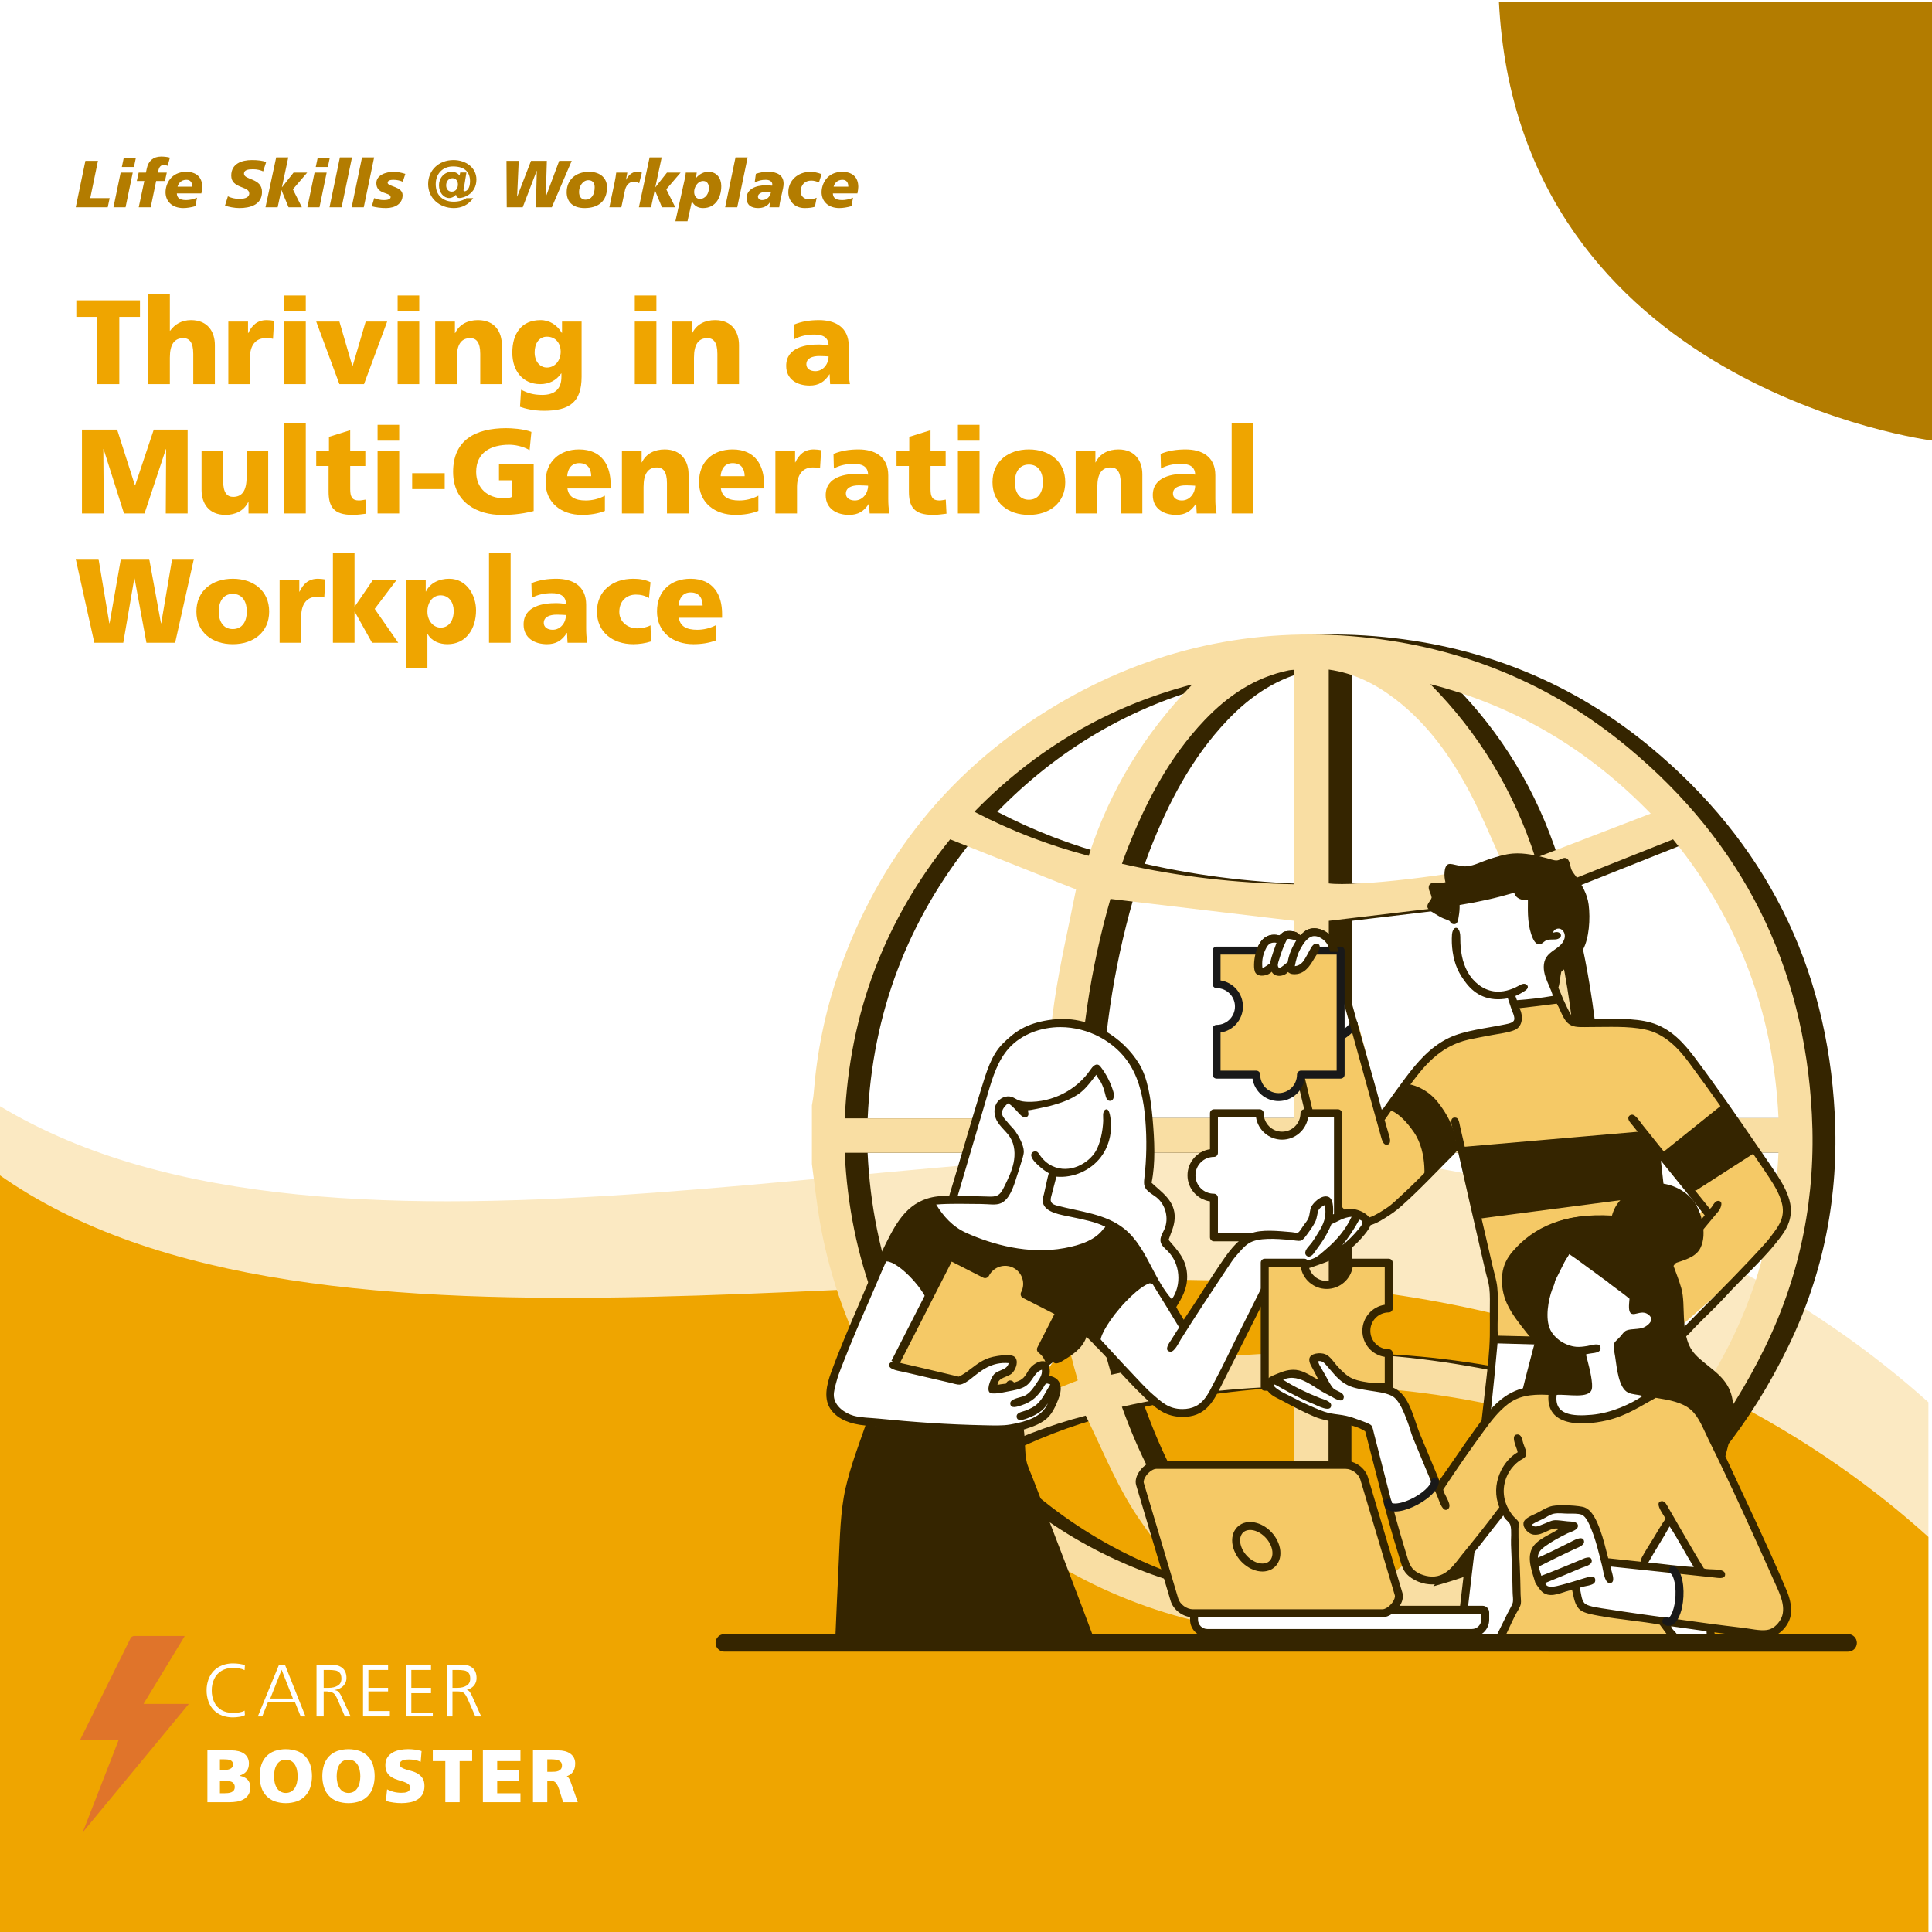 <?xml version="1.0" encoding="UTF-8"?>
<svg id="_1080x1080" xmlns="http://www.w3.org/2000/svg" xmlns:xlink="http://www.w3.org/1999/xlink" viewBox="0 0 1080 1080">
  <defs>
    <style>
      .cls-1, .cls-2, .cls-3, .cls-4, .cls-5, .cls-6, .cls-7, .cls-8, .cls-9, .cls-10, .cls-11, .cls-12, .cls-13 {
        stroke-width: 0px;
      }

      .cls-1, .cls-2, .cls-14, .cls-10 {
        fill-rule: evenodd;
      }

      .cls-1, .cls-15, .cls-11 {
        fill: #fff;
      }

      .cls-2, .cls-3, .cls-14 {
        fill: #f5c966;
      }

      .cls-16 {
        clip-path: url(#clippath-2);
      }

      .cls-3, .cls-9 {
        clip-rule: evenodd;
      }

      .cls-4 {
        fill: #e0742a;
      }

      .cls-5, .cls-10 {
        fill: #352500;
      }

      .cls-6 {
        fill: #efa500;
      }

      .cls-7 {
        fill: #b37c00;
      }

      .cls-17 {
        clip-path: url(#clippath-1);
      }

      .cls-8 {
        fill: #f9dea3;
      }

      .cls-9 {
        fill: none;
      }

      .cls-18 {
        clip-path: url(#clippath);
      }

      .cls-12 {
        fill: #fbe9c2;
        isolation: isolate;
      }

      .cls-13 {
        fill: #191919;
      }
    </style>
    <clipPath id="clippath">
      <rect class="cls-11" width="1080" height="1082" />
    </clipPath>
    <clipPath id="clippath-1">
      <path class="cls-3" d="M846.573,560.994l24.505-2.824s1.776,11.851,13.217,13.366c11.439,1.516,42.312-5.688,59.552,17.824,17.24,23.507,54.163,75.19,54.502,78.412.342,3.222,1.29,16.914-11.434,30.294-12.724,13.384-56.584,51.384-56.584,51.384l-7.572-26.434,28.364-46.036-27.176-37.127,14.109,114.498-100.987-6.534-1.932-27.769-19.602-80.792s-20.986,22.19-34.009,32.376c-13.022,10.185-23.215,15.747-32.077,3.566-8.864-12.181-23.615-87.471-23.615-87.471,0,0,8.733-2.244,15.446-5.647,6.713-3.402,18.118-9.353,18.118-9.353l13.22,50.787s22.086-36.023,35.195-41.285c13.11-5.258,18.821-7.063,27.03-6.385,8.207.679,16.321-2.502,13.07-8.018-3.253-5.516-1.337-6.833-1.337-6.833Z" />
    </clipPath>
    <clipPath id="clippath-2">
      <path class="cls-9" d="M491.19,756.763l13.317,7.367,20.118,4.19,10.579,3.131,10.835-4.489s5.36-4.534,5.785-4.674c.425-.14,10.484-2.407,10.484-2.407l3.963.28s.143,5.801-.848,5.385c-.991-.416-4.011,2.579-4.627,2.914-.615.34-4.724,2.992-4.724,2.992,0,0-1.134,3.05-.709,3.742.425.697,1.276.977,3.258.977s5.966-.394,7.658-.977c1.692-.579,3.488-1.9,4.629-2.375,1.14-.471,5.358-4.244,5.588-4.615.233-.376,3-4.434,3-4.434,0,0,4.462-1.132,4.498-1.009.035.118,2.254-1.693,2.254-1.693,0,0,1.699-3.452,2.55-5.439.848-1.982.14-7.647,2.69-11.475,2.552-3.823,4.391-8.127,5.525-10.014,1.136-1.882,2.409-7.407,2.127-8.543-.285-1.131-11.617-17.14-12.751-17.991-1.134-.851-1.339-4.014-9.348-4.656-8.009-.643-7.611-3.403-17.688-4.9-10.082-1.493-24.778-3.62-27.914-3.054-3.134.57-4.55-6.23-7.808,1.986-3.258,8.217,1.134,5.416-3.826,11.706-4.959,6.285-3.486,12.058-3.486,12.058l-3.593,6.054-3.78,6.227-3.783,6.629-2.837,6.62-6.588,15.127-4.548-4.638Z" />
    </clipPath>
  </defs>
  <g>
    <g>
      <g>
        <rect class="cls-15" width="1080" height="1082" />
        <g class="cls-18">
          <g>
            <path class="cls-11" d="M290.854-40.234c57.602,26.931,99.844,92.334,111.364,153.891,11.52,80.793-61.443,76.945-38.402,26.93,23.041-50.014,111.365,11.542,142.086-80.793,15.361-53.862-11.52-92.334-61.443-115.418" />
            <path class="cls-11" d="M290.728-40.018c13.027,6.108,25.123,14.08,36.126,23.334,11.304,9.507,21.477,20.341,30.495,32.031,9.038,11.717,16.936,24.315,23.636,37.507,6.624,13.044,12.087,26.691,16.175,40.741,1,3.438,1.917,6.9,2.746,10.383.814,3.421,1.681,6.895,2.161,10.381.89,6.452,1.326,12.985,1.076,19.498-.364,9.498-2.177,19.265-6.882,27.63-3.134,5.573-7.704,10.606-13.658,13.183-4.5,1.948-9.794,2.33-14.286.149-4.581-2.225-7.387-6.697-8.346-11.599-1.463-7.474.815-15.337,3.883-22.113,3.106-6.86,8.007-12.579,14.612-16.266,6.445-3.598,13.813-5.205,21.07-6.15,8.201-1.068,16.483-1.339,24.73-1.837,8.705-.526,17.434-1.259,25.976-3.088,8.714-1.866,17.204-4.938,24.736-9.758,8.566-5.481,15.552-13.039,20.896-21.654,3.293-5.308,5.985-10.975,8.23-16.8,2.557-6.634,4.239-13.527,5.28-20.557,1.801-12.162,1.416-24.66-1.913-36.533-3.141-11.201-8.83-21.529-16.259-30.454-8.085-9.712-18.069-17.72-28.797-24.334-5.739-3.538-11.712-6.682-17.828-9.516-.29-.134-.544.296-.252.432,12.396,5.744,24.287,12.797,34.65,21.747,9.2,7.946,17.139,17.423,22.608,28.321,5.465,10.89,8.234,22.941,8.368,35.11.074,6.73-.62,13.456-1.912,20.057-.689,3.522-1.443,7.115-2.594,10.518s-2.431,6.753-3.879,10.036c-4.585,10.397-10.886,20.153-19.491,27.672-7.052,6.163-15.437,10.528-24.368,13.265-8.541,2.617-17.437,3.818-26.318,4.539-8.525.691-17.082.92-25.603,1.663-7.545.659-15.211,1.69-22.316,4.434-6.61,2.553-12.409,6.724-16.493,12.563-2.421,3.46-4.191,7.362-5.576,11.34-1.261,3.621-2.149,7.406-2.337,11.245-.265,5.403.984,11.135,4.841,15.132,3.277,3.396,7.995,4.919,12.654,4.504,5.605-.498,10.689-3.51,14.563-7.479,5.522-5.657,8.8-13.19,10.606-20.796,1.227-5.167,1.807-10.478,1.942-15.781.08-3.139.003-6.282-.202-9.415-.22-3.37-.475-6.813-1.105-10.134-2.685-14.166-6.88-28.039-12.266-41.408-5.515-13.689-12.287-26.876-20.205-39.332s-17.071-24.306-27.334-35.011c-10.035-10.467-21.187-19.909-33.392-27.757-5.837-3.753-11.912-7.13-18.196-10.076-.29-.136-.544.295-.252.432h0Z" />
          </g>
        </g>
      </g>
      <path class="cls-7" d="M1080,246.278s-231.277-29.471-242.096-245.278h242.096v245.278Z" />
      <path class="cls-12" d="M0,1082h1078v-298.124c-60.136-53.885-164.123-121.335-318.596-136.826C529.475,623.991,189.409,732.345,0,618.382v463.618Z" />
      <path class="cls-6" d="M-1,1082h1079v-222.825c-57.139-51.713-156.347-116.603-307.907-136.817-234.302-31.249-592.982,60.13-771.093-66.011v425.652Z" />
    </g>
    <g>
      <path class="cls-11" d="M119.425,955.888c1.306,1.367,2.904,2.42,4.676,3.081,1.957.733,4.033,1.097,6.123,1.072,1.207-.009,2.412-.112,3.603-.308,1.315-.203,2.339-.523,3.072-.959l-.162-2.506c-1.416.843-3.587,1.264-6.513,1.264-2.503,0-4.647-.53-6.431-1.591-1.763-1.04-3.171-2.586-4.041-4.438-.949-2.053-1.419-4.295-1.375-6.557-.036-2.24.443-4.459,1.4-6.485.884-1.863,2.302-3.421,4.074-4.477,1.782-1.066,3.905-1.6,6.367-1.602,1.186-.006,2.371.085,3.543.275,1.035.159,2.038.483,2.971.959l.162-2.671c-.653-.366-1.639-.641-2.96-.824-1.231-.173-2.473-.265-3.716-.275-2.079-.026-4.143.347-6.081,1.099-1.765.683-3.36,1.741-4.676,3.1-1.302,1.381-2.303,3.016-2.94,4.804-.7,1.946-1.05,4-1.031,6.068-.023,2.09.319,4.167,1.012,6.139.626,1.798,1.622,3.444,2.924,4.834Z" />
      <path class="cls-11" d="M149.794,951.497h15.074l3.22,7.993h2.67l-11.504-28.974h-3.249l-11.875,28.974h2.466l3.198-7.993ZM157.424,933.428l6.326,16.07h-12.68l6.354-16.07Z" />
      <path class="cls-11" d="M180.936,945.502h1.913c.83.26,1.661.331,2.475.493.639.176,1.212.534,1.65,1.031.512.55,1.04,1.434,1.584,2.652l4.228,9.812h3.22l-5.147-11.193c-.398-.916-.926-1.775-1.57-2.553-.466-.502-1.25-.819-2.353-.934v-.082c1.212-.141,2.381-.52,3.432-1.114.999-.564,1.83-1.363,2.413-2.321.598-.987.904-2.111.886-3.251.033-1.169-.178-2.333-.621-3.423-.38-.903-.992-1.701-1.779-2.321-.831-.633-1.791-1.093-2.82-1.349-1.204-.302-2.444-.448-3.689-.434h-7.824v28.974h4v-13.987ZM180.936,933.513h2.851c1.257-.021,2.513.078,3.752.293.932.16,1.781.633,2.407,1.341.609.704.914,1.778.914,3.223,0,1.79-.691,3.093-2.074,3.909-1.383.817-3.022,1.225-4.919,1.225h-2.93v-9.991Z" />
      <polygon class="cls-11" points="217.936 956.492 205.936 956.492 205.936 945.502 216.936 945.502 216.936 943.504 205.936 943.504 205.936 933.513 216.936 933.513 216.936 930.516 202.936 930.516 202.936 959.49 217.936 959.49 217.936 956.492" />
      <polygon class="cls-11" points="229.936 946.501 240.936 946.501 240.936 943.504 229.936 943.504 229.936 933.513 240.936 933.513 240.936 930.516 226.936 930.516 226.936 959.49 241.936 959.49 241.936 957.491 229.936 957.491 229.936 946.501" />
      <path class="cls-11" d="M262.286,945.393c-.465-.515-1.248-.839-2.35-.956v.374c1.166-.142,2.29-.524,3.301-1.121.961-.567,1.76-1.372,2.321-2.336.569-.995.858-2.127.836-3.273.032-1.173-.169-2.34-.591-3.435-.366-.909-.954-1.712-1.711-2.336-.799-.637-1.723-1.1-2.712-1.358-1.158-.304-2.351-.451-3.548-.437h-7.896v28.974h3v-13.987h2.461c.862-.022,1.724.051,2.569.215.663.179,1.258.543,1.713,1.049.531.559,1.079,1.459,1.644,2.698l4.388,10.025h3.277l-5.139-11.465c-.395-.944-.921-1.829-1.564-2.631ZM255.872,943.504h-2.935v-9.991h2.851c1.257-.021,2.513.078,3.752.293.932.16,1.781.633,2.407,1.341.609.704.914,1.778.914,3.223,0,1.79-.691,3.093-2.074,3.909-1.383.817-3.021,1.225-4.914,1.225h0Z" />
      <path class="cls-11" d="M133.936,992.668v-.082c1.672-.546,2.956-1.356,3.854-2.43.897-1.074,1.35-2.519,1.357-4.336.026-1.126-.222-2.243-.722-3.258-.468-.912-1.159-1.697-2.012-2.283-.926-.624-1.958-1.081-3.048-1.349-1.252-.315-2.541-.47-3.834-.459h-13.595v28.974h12.444c1.355-.003,2.707-.114,4.043-.333,1.304-.198,2.559-.628,3.706-1.267,1.102-.622,2.033-1.499,2.711-2.553.706-1.078,1.059-2.488,1.059-4.232.006-3.459-1.982-5.589-5.963-6.392ZM122.934,983.468h2.25c.638,0,1.263.027,1.875.082.557.044,1.105.171,1.625.375.455.182.851.485,1.146.876.314.465.467,1.02.436,1.58.019.543-.142,1.078-.458,1.52-.311.406-.719.728-1.187.937-.524.233-1.077.394-1.645.479-.62.097-1.247.146-1.875.145h-2.165l-.003-5.995ZM130.703,1000.829c-.352.465-.824.827-1.365,1.046-.613.252-1.26.41-1.921.468-.71.07-1.424.107-2.134.107h-2.347v-6.994h2.432c.692,0,1.384.037,2.072.107.643.06,1.275.211,1.876.449,1.222.469,1.993,1.681,1.901,2.985.034.65-.146,1.294-.514,1.832Z" />
      <path class="cls-11" d="M170.687,981.829c-1.279-1.329-2.844-2.351-4.577-2.987-4.108-1.392-8.561-1.392-12.669,0-1.732.637-3.297,1.658-4.577,2.987-1.264,1.357-2.213,2.976-2.781,4.74-1.254,4.097-1.254,8.475,0,12.572.571,1.774,1.527,3.4,2.8,4.762,1.278,1.341,2.844,2.375,4.58,3.023,4.086,1.392,8.519,1.392,12.606,0,1.743-.645,3.316-1.679,4.599-3.023,1.273-1.362,2.229-2.988,2.8-4.762,1.254-4.097,1.254-8.475,0-12.572-.568-1.765-1.517-3.383-2.781-4.74ZM166.011,996.456c-.223,1.053-.619,2.063-1.172,2.987-.507.842-1.209,1.551-2.046,2.067-1.875,1.03-4.146,1.03-6.021,0-.838-.516-1.541-1.224-2.049-2.067-.553-.924-.949-1.934-1.172-2.987-.252-1.145-.379-2.315-.377-3.487-.005-1.201.121-2.399.377-3.572.219-1.048.616-2.05,1.172-2.965.51-.83,1.213-1.525,2.049-2.025,1.881-1.004,4.14-1.004,6.021,0,.836.5,1.538,1.195,2.046,2.025.556.915.952,1.918,1.172,2.965.256,1.174.382,2.371.377,3.572,0,1.173-.128,2.342-.382,3.487h.005Z" />
      <path class="cls-11" d="M205.723,981.829c-1.28-1.329-2.845-2.35-4.577-2.987-4.108-1.392-8.561-1.392-12.669,0-1.732.636-3.297,1.658-4.577,2.987-1.264,1.357-2.213,2.976-2.781,4.74-1.254,4.097-1.254,8.475,0,12.572.571,1.774,1.527,3.4,2.8,4.762,1.278,1.341,2.844,2.375,4.58,3.023,4.086,1.392,8.517,1.392,12.603,0,1.744-.644,3.318-1.678,4.602-3.023,1.271-1.363,2.226-2.989,2.797-4.762,1.254-4.097,1.254-8.475,0-12.572-.567-1.764-1.515-3.383-2.778-4.74ZM201.047,996.456c-.223,1.053-.619,2.063-1.172,2.987-.508.842-1.211,1.551-2.049,2.067-1.875,1.03-4.146,1.03-6.021,0-.837-.516-1.539-1.224-2.046-2.067-.554-.924-.95-1.933-1.172-2.987-.252-1.145-.379-2.315-.377-3.487-.005-1.201.121-2.399.377-3.572.218-1.048.615-2.051,1.172-2.965.509-.83,1.211-1.525,2.046-2.025,1.881-1.004,4.14-1.004,6.021,0,.836.5,1.539,1.195,2.049,2.025.556.915.952,1.918,1.172,2.965.256,1.174.382,2.371.377,3.572,0,1.173-.128,2.342-.382,3.487h.006Z" />
      <path class="cls-11" d="M233.674,991.582c-1.032-.646-2.152-1.138-3.325-1.462-1.199-.332-2.307-.651-3.323-.959-.893-.257-1.75-.627-2.55-1.099-.651-.359-1.047-1.052-1.026-1.794-.03-.555.169-1.098.55-1.503.376-.375.835-.658,1.34-.824.547-.184,1.116-.297,1.692-.335.6-.042,1.15-.062,1.65-.06,1.116,0,2.229.105,3.325.313,1.091.206,2.152.55,3.158,1.022l.501-6.015c-1.117-.366-2.265-.631-3.43-.791-1.356-.199-2.725-.297-4.096-.294-1.5.002-2.997.142-4.472.418-1.427.251-2.805.73-4.079,1.421-1.204.661-2.229,1.604-2.987,2.748-.781,1.154-1.172,2.609-1.172,4.364,0,1.784.341,3.204,1.023,4.259.648,1.024,1.519,1.889,2.55,2.528,1.037.636,2.156,1.128,3.325,1.462,1.197.35,2.306.698,3.325,1.044.902.292,1.759.708,2.547,1.234.683.47,1.072,1.261,1.026,2.088.021.51-.118,1.014-.399,1.44-.271.381-.638.684-1.064.877-.49.221-1.011.362-1.546.418-.597.07-1.198.105-1.799.104-1.508.012-3.012-.173-4.472-.55-1.238-.309-2.433-.77-3.556-1.374l-.674,6.452c1.405.439,2.847.753,4.307.94,1.458.202,2.929.307,4.401.313,1.592.003,3.18-.144,4.745-.44,1.456-.255,2.854-.772,4.126-1.525,1.196-.721,2.189-1.733,2.885-2.943.733-1.238,1.1-2.805,1.1-4.699,0-1.755-.341-3.162-1.023-4.221-.66-1.033-1.542-1.906-2.583-2.556Z" />
      <polygon class="cls-11" points="241.936 984.467 248.936 984.467 248.936 1007.446 256.936 1007.446 256.936 984.467 263.936 984.467 263.936 978.472 241.936 978.472 241.936 984.467" />
      <polygon class="cls-11" points="277.936 995.457 289.936 995.457 289.936 989.462 277.936 989.462 277.936 984.467 290.936 984.467 290.936 978.472 269.936 978.472 269.936 1007.446 290.936 1007.446 290.936 1002.451 277.936 1002.451 277.936 995.457" />
      <path class="cls-11" d="M320.113,999.201c-.37-.925-.673-1.757-.908-2.496-.212-.671-.474-1.324-.783-1.953-.252-.523-.587-1-.991-1.411-.423-.399-.938-.682-1.496-.823v.659c1.896-.445,3.303-1.294,4.222-2.547.919-1.253,1.377-2.854,1.375-4.804.029-1.13-.221-2.249-.729-3.259-.487-.914-1.182-1.701-2.03-2.297-.911-.633-1.931-1.093-3.009-1.358-1.189-.298-2.41-.446-3.636-.44h-14.193v28.974h8v-11.989h1.646c.637-.014,1.273.083,1.879.286.543.207,1.022.559,1.388,1.02.473.605.857,1.279,1.141,1.999.35.84.72,1.911,1.11,3.213l1.687,5.472h8.185l-2.859-8.245ZM313.564,988.911c-.383.47-.878.836-1.441,1.064-.623.246-1.282.388-1.951.42-.723.045-1.411.067-2.062.067h-2.173v-6.994h2.173c.763-.002,1.526.042,2.284.134.656.07,1.298.234,1.907.487.528.222.988.581,1.33,1.04.355.512.533,1.126.507,1.748,0,.88-.178,1.562-.575,2.034h0Z" />
      <path class="cls-4" d="M105.262,952.496h-24.772c-.08,0-.146-.065-.146-.146,0-.027.008-.054.022-.077l22.797-37.523c.041-.069.018-.158-.051-.199-.023-.013-.049-.02-.075-.02h-28.038c-.856,0-1.637.484-2.018,1.25l-28.04,56.485c-.036.072-.008.159.064.196.021.011.044.016.068.016h21.116c.081,0,.146.067.145.147,0,.017-.003.035-.01.051l-19.76,50.748c-.029.076.01.16.085.188.058.022.123.005.163-.042l58.562-70.834c.052-.062.044-.154-.018-.206-.027-.022-.06-.034-.095-.034Z" />
    </g>
  </g>
  <g>
    <path class="cls-7" d="M47.735,89.909h7.025l-4.312,20.815h10.854l-1.078,5.129h-17.879l5.39-25.945Z" />
    <path class="cls-7" d="M67.438,96.488h6.766l-4.015,19.366h-6.765l4.014-19.366ZM69.148,88.422h6.766l-1.041,4.906h-6.765l1.04-4.906Z" />
    <path class="cls-7" d="M80.673,101.172h-4.2l1.04-4.684h4.052l.521-2.453c.855-4.015,3.605-6.505,7.918-6.505,1.672,0,3.568.186,4.98.595l-1.264,4.572c-.669-.26-1.376-.483-2.119-.483-1.598,0-2.602.967-3.085,3.123l-.26,1.152h4.98l-1.041,4.684h-4.906l-3.048,14.682h-6.69l3.122-14.682Z" />
    <path class="cls-7" d="M109.259,115.222c-2.342.706-4.832,1.078-6.765,1.078-6.468,0-9.962-3.978-9.962-8.847,0-4.498,2.974-11.412,11.598-11.412,5.092,0,8.92,2.565,8.92,8.438,0,.78-.223,2.49-.482,3.643h-13.716c.074,2.082,1.114,3.717,5.203,3.717,1.784,0,4.2-.446,6.06-1.338l-.855,4.721ZM107.475,104.331c0-2.082-.817-3.829-3.271-3.829-2.899,0-4.461,1.97-4.944,3.829h8.215Z" />
    <path class="cls-7" d="M147.103,95.782c-1.338-.632-3.159-1.189-5.724-1.189-2.751,0-4.981.409-4.981,2.491,0,3.68,10.073,2.305,10.073,10.185,0,7.174-6.653,9.033-12.675,9.033-2.676,0-5.762-.632-8.028-1.338l1.635-5.278c1.376.892,4.126,1.487,6.394,1.487,2.156,0,5.538-.409,5.538-3.085,0-4.163-10.073-2.602-10.073-9.925,0-6.69,5.873-8.698,11.561-8.698,3.196,0,6.207.334,7.954,1.152l-1.673,5.167Z" />
    <path class="cls-7" d="M154.392,87.976h6.765l-3.568,16.652h.074l6.431-8.14h7.62l-7.992,9.33,5.019,10.036h-7.435l-3.978-9.59h-.074l-2.044,9.59h-6.803l5.985-27.878Z" />
    <path class="cls-7" d="M175.841,96.488h6.766l-4.015,19.366h-6.765l4.014-19.366ZM177.551,88.422h6.766l-1.041,4.906h-6.765l1.04-4.906Z" />
    <path class="cls-7" d="M190.004,87.976h6.766l-5.799,27.878h-6.765l5.798-27.878Z" />
    <path class="cls-7" d="M202.383,87.976h6.766l-5.799,27.878h-6.765l5.798-27.878Z" />
    <path class="cls-7" d="M209.187,110.725c1.71.743,3.568,1.115,5.427,1.115,1.078,0,3.754-.111,3.754-1.709,0-2.75-7.991-1.338-7.991-7.731,0-4.535,5.278-6.356,9.775-6.356,1.673,0,4.015.372,6.431,1.152l-1.412,4.386c-1.71-.706-3.346-1.078-5.353-1.078-1.487,0-3.122.335-3.122,1.673,0,2.156,8.363,2.007,8.363,6.876,0,4.795-4.052,7.174-9.07,7.249-2.937.037-6.059-.409-8.14-1.004l1.338-4.572Z" />
    <path class="cls-7" d="M264.538,110.762c-2.603,3.605-6.319,5.539-10.816,5.539-8.141,0-14.386-5.613-14.386-13.419,0-7.657,5.91-13.418,14.162-13.418,6.877,0,12.824,4.2,12.824,10.854,0,8.214-7.397,10.371-9.479,10.371-1.004,0-1.858-.595-1.896-1.822h-.075c-.892,1.004-2.267,1.822-3.754,1.822-3.048,0-5.724-2.974-5.724-7.174,0-3.865,2.824-7.471,7.062-7.471,1.821,0,3.383.632,4.461,2.119l.334-1.747h3.494l-1.264,7.769c-.186.966-.371,1.672-.371,2.044,0,.409.074.706.482.706,1.376,0,3.123-1.598,3.16-5.464.037-5.315-2.937-8.438-9.553-8.438-5.836,0-9.628,4.2-9.628,9.925,0,6.319,4.089,9.776,10.073,9.776,3.123,0,5.502-.855,7.1-1.97h3.792ZM255.988,103.067c0-2.007-1.227-3.457-3.085-3.457-2.193,0-3.494,1.97-3.494,3.94,0,2.007,1.078,3.568,3.123,3.568,2.155,0,3.456-1.71,3.456-4.052Z" />
    <path class="cls-7" d="M283.129,89.909h6.839l-.892,19.923h.074l7.694-19.923h8.847l-.595,19.923h.074l7.434-19.923h6.988l-11.114,25.945h-8.921l.521-20.369h-.074l-7.806,20.369h-8.921l-.148-25.945Z" />
    <path class="cls-7" d="M326.847,116.3c-7.174,0-10.073-3.978-10.073-8.847,0-6.802,4.906-11.412,12.489-11.412,6.579,0,10.073,3.792,10.073,8.661,0,8.066-5.241,11.598-12.489,11.598ZM328.928,100.726c-3.233,0-5.24,3.494-5.24,6.579,0,2.602,1.375,4.349,3.643,4.312,3.122,0,5.092-2.602,5.092-6.988,0-2.007-.892-3.903-3.494-3.903Z" />
    <path class="cls-7" d="M350.676,96.488l-.743,3.977h.074c1.078-2.267,3.234-4.423,5.984-4.423.893,0,1.934.112,2.825.483l-1.524,5.91c-.854-.669-1.821-.818-3.085-.818-2.825,0-4.497,2.453-4.98,5.315l-1.896,8.921h-6.691l3.012-14.311c.334-1.673.632-3.308.817-5.055h6.207Z" />
    <path class="cls-7" d="M363.13,87.976h6.766l-3.568,16.652h.074l6.431-8.14h7.62l-7.992,9.33,5.019,10.036h-7.435l-3.978-9.59h-.074l-2.044,9.59h-6.803l5.984-27.878Z" />
    <path class="cls-7" d="M382.945,99.388c.26-1.152.334-2.119.408-2.899h6.134l-.521,3.085h.074c2.044-2.49,4.534-3.531,6.951-3.531,4.758,0,7.211,3.643,7.211,7.992,0,6.356-3.197,12.267-10.185,12.267-2.937,0-4.833-1.264-6.245-3.68l-2.453,11.04h-6.765l5.39-24.272ZM391.234,111.17c3.159,0,5.055-3.011,5.055-6.021,0-2.379-1.078-3.977-3.196-3.977-3.16,0-5.056,3.494-5.056,6.059,0,1.97.967,3.94,3.197,3.94Z" />
    <path class="cls-7" d="M411.16,87.976h6.766l-5.799,27.878h-6.765l5.798-27.878Z" />
    <path class="cls-7" d="M430.416,113.141l-.074-.074v.074c-1.413,2.23-3.903,3.16-6.505,3.16-4.163,0-6.468-1.859-6.468-5.613,0-4.758,4.758-7.1,10.668-7.1,1.338,0,2.676.111,3.605.186.074-.26.074-.52.074-.78,0-1.375-1.375-2.491-3.568-2.491-2.416,0-4.052.372-6.281,1.524l.669-4.87c1.97-.669,4.089-1.115,7.1-1.115,4.608,0,8.4,1.822,8.4,6.58,0,3.048-1.71,7.396-2.453,13.232h-5.465l.298-2.713ZM425.955,111.839c2.862,0,4.572-1.97,5.056-4.572-.558-.111-1.375-.111-1.784-.111-3.196-.112-5.538,1.041-5.538,2.75,0,.892.854,1.933,2.267,1.933Z" />
    <path class="cls-7" d="M455.546,115.557c-1.338.446-3.122.744-5.725.744-5.649,0-9.144-3.978-9.144-8.847,0-6.356,5.056-11.412,12.489-11.412,1.636,0,4.126.483,6.096,1.301l-1.449,4.646c-1.375-.632-2.825-1.041-4.312-1.041-3.457,0-5.91,2.23-5.91,6.245,0,2.305,1.784,4.2,4.608,4.2,1.673,0,2.862-.26,4.312-.855l-.967,5.018Z" />
    <path class="cls-7" d="M475.992,115.222c-2.342.706-4.832,1.078-6.765,1.078-6.468,0-9.962-3.978-9.962-8.847,0-4.498,2.974-11.412,11.597-11.412,5.093,0,8.922,2.565,8.922,8.438,0,.78-.224,2.49-.483,3.643h-13.716c.074,2.082,1.115,3.717,5.203,3.717,1.784,0,4.2-.446,6.06-1.338l-.855,4.721ZM474.208,104.331c0-2.082-.817-3.829-3.271-3.829-2.899,0-4.461,1.97-4.944,3.829h8.215Z" />
  </g>
  <g id="Thriving_in_Multi_Gen_Workplace">
    <g>
      <path class="cls-6" d="M54.207,177.142h-11.545v-9.263h35.575v9.263h-11.546v37.589h-12.484v-37.589Z" />
      <path class="cls-6" d="M82.868,164.389h12.082v20.54h.135c2.617-3.625,6.443-5.974,11.68-5.974,9.531,0,13.357,6.712,13.357,13.962v21.815h-12.082v-16.915c0-6.578-2.282-8.793-5.571-8.793-4.968,0-7.519,3.423-7.519,10.941v14.767h-12.082v-50.343Z" />
      <path class="cls-6" d="M152.608,189.426c-1.342-.403-2.685-.403-4.094-.403-5.639,0-8.794,4.095-8.794,10.941v14.767h-12.082v-34.971h11.009v6.444h.134c2.081-4.43,5.102-7.25,10.337-7.25,1.41,0,2.887.202,4.095.403l-.604,10.068Z" />
      <path class="cls-6" d="M170.933,174.055h-12.082v-8.86h12.082v8.86ZM158.851,179.76h12.082v34.971h-12.082v-34.971Z" />
      <path class="cls-6" d="M176.771,179.76h12.955l7.249,24.903h.135l7.316-24.903h12.015l-12.954,34.971h-13.761l-12.955-34.971Z" />
      <path class="cls-6" d="M234.363,174.055h-12.082v-8.86h12.082v8.86ZM222.281,179.76h12.082v34.971h-12.082v-34.971Z" />
      <path class="cls-6" d="M243.29,179.76h11.009v6.444h.134c2.416-5.034,7.249-7.25,12.754-7.25,9.531,0,13.357,6.712,13.357,13.962v21.815h-12.082v-16.915c0-6.578-2.282-8.793-5.571-8.793-4.968,0-7.519,3.423-7.519,10.941v14.767h-12.082v-34.971Z" />
      <path class="cls-6" d="M325.112,210.637c0,14.365-6.98,18.996-21.076,18.996-5.772,0-10.538-1.208-13.357-2.215l.604-9.532c3.692,1.812,6.78,2.886,11.814,2.886,6.98,0,10.739-3.289,10.739-10.136v-1.879h-.134c-2.887,4.095-6.914,5.974-11.747,5.974-9.599,0-15.572-7.25-15.572-17.586,0-10.404,4.899-18.19,15.773-18.19,5.169,0,9.33,2.819,11.881,7.115h.135v-6.31h10.94v30.876ZM305.714,205.468c4.296,0,7.72-3.625,7.72-8.994,0-3.894-2.282-8.256-7.72-8.256-4.497,0-6.847,3.96-6.847,8.726,0,5.437,3.223,8.524,6.847,8.524Z" />
      <path class="cls-6" d="M366.931,174.055h-12.082v-8.86h12.082v8.86ZM354.849,179.76h12.082v34.971h-12.082v-34.971Z" />
      <path class="cls-6" d="M375.857,179.76h11.009v6.444h.134c2.416-5.034,7.249-7.25,12.754-7.25,9.531,0,13.357,6.712,13.357,13.962v21.815h-12.082v-16.915c0-6.578-2.282-8.793-5.571-8.793-4.968,0-7.519,3.423-7.519,10.941v14.767h-12.082v-34.971Z" />
      <path class="cls-6" d="M464.058,214.731c-.067-1.879-.269-3.692-.269-5.504h-.135c-2.752,4.363-6.108,6.31-11.075,6.31-6.914,0-13.089-3.423-13.089-11.008,0-10.673,11.612-11.948,18.056-11.948,1.947,0,4.095.202,5.639.47-.067-4.766-3.625-6.042-7.987-6.042-3.894,0-7.787.739-11.143,2.618l-.202-8.189c4.297-1.745,8.794-2.483,13.962-2.483,8.928,0,16.646,3.826,16.646,14.499v13.022c0,2.752.135,5.504.672,8.256h-11.075ZM455.733,207.482c4.564,0,7.451-4.162,7.451-8.256-1.544-.067-3.289-.202-5.102-.202-4.095,0-7.316,1.275-7.316,4.632,0,2.417,2.148,3.826,4.967,3.826Z" />
      <path class="cls-6" d="M45.816,240.166h19.667l9.935,31.145h.134l10.404-31.145h18.929v46.852h-12.216l.201-35.978h-.135l-11.947,35.978h-11.479l-11.411-35.978h-.134l.269,35.978h-12.217v-46.852Z" />
      <path class="cls-6" d="M149.925,287.018h-11.009v-6.444h-.134c-2.417,5.034-7.25,7.25-12.754,7.25-9.531,0-13.357-6.712-13.357-13.962v-21.815h12.082v16.915c0,6.578,2.282,8.793,5.571,8.793,4.968,0,7.519-3.423,7.519-10.941v-14.767h12.082v34.971Z" />
      <path class="cls-6" d="M158.852,236.675h12.082v50.343h-12.082v-50.343Z" />
      <path class="cls-6" d="M176.772,252.047h7.115v-7.854l11.881-3.692v11.545h8.458v8.458h-8.458v12.888c0,4.229,1.007,6.376,4.833,6.376,1.208,0,2.483-.268,3.691-.47l.403,7.854c-2.282.269-4.564.671-7.585.671-10.807,0-13.425-4.766-13.425-13.089v-14.23h-6.914v-8.458Z" />
      <path class="cls-6" d="M223.154,246.341h-12.082v-8.86h12.082v8.86ZM211.072,252.047h12.082v34.971h-12.082v-34.971Z" />
      <path class="cls-6" d="M230.403,264.532h18.19v8.86h-18.19v-8.86Z" />
      <path class="cls-6" d="M298.331,285.676c-7.92,2.014-13.827,2.148-18.123,2.148-12.484,0-26.916-6.31-26.916-24.03s12.418-24.433,29.602-24.433c3.087,0,9.599.336,14.162,2.081l-1.007,10.203c-3.893-2.282-8.457-3.021-11.41-3.021-10.136,0-18.459,4.229-18.459,15.17,0,9.196,6.511,14.767,15.64,14.767,1.678,0,3.289-.269,4.43-.806v-9.263h-7.316v-8.86h19.398v26.044Z" />
      <path class="cls-6" d="M317.192,273.056c.672,4.833,4.363,6.712,10.271,6.712,3.289,0,7.048-.738,10.673-2.685v8.524c-3.894,1.544-8.324,2.215-12.821,2.215-11.545,0-20.338-6.78-20.338-18.325s7.854-18.258,18.728-18.258c12.954,0,17.653,9.196,17.653,19.6v2.215h-24.165ZM330.483,266.21c0-4.027-1.88-7.316-6.713-7.316-4.362,0-6.443,3.289-6.712,7.316h13.425Z" />
      <path class="cls-6" d="M347.666,252.047h11.009v6.444h.134c2.416-5.034,7.249-7.25,12.754-7.25,9.531,0,13.357,6.712,13.357,13.962v21.815h-12.082v-16.915c0-6.578-2.282-8.793-5.571-8.793-4.968,0-7.519,3.423-7.519,10.941v14.767h-12.082v-34.971Z" />
      <path class="cls-6" d="M402.975,273.056c.672,4.833,4.363,6.712,10.271,6.712,3.289,0,7.048-.738,10.673-2.685v8.524c-3.894,1.544-8.324,2.215-12.821,2.215-11.545,0-20.338-6.78-20.338-18.325s7.854-18.258,18.728-18.258c12.954,0,17.653,9.196,17.653,19.6v2.215h-24.165ZM416.266,266.21c0-4.027-1.88-7.316-6.713-7.316-4.362,0-6.443,3.289-6.712,7.316h13.425Z" />
      <path class="cls-6" d="M458.418,261.712c-1.342-.403-2.685-.403-4.094-.403-5.639,0-8.794,4.095-8.794,10.941v14.767h-12.082v-34.971h11.009v6.444h.134c2.081-4.43,5.102-7.25,10.337-7.25,1.41,0,2.887.202,4.095.403l-.604,10.068Z" />
      <path class="cls-6" d="M486.14,287.018c-.067-1.879-.269-3.692-.269-5.504h-.135c-2.752,4.363-6.108,6.31-11.075,6.31-6.914,0-13.089-3.423-13.089-11.008,0-10.673,11.612-11.948,18.056-11.948,1.947,0,4.095.202,5.639.47-.067-4.766-3.625-6.042-7.987-6.042-3.894,0-7.787.739-11.143,2.618l-.202-8.189c4.297-1.746,8.794-2.484,13.962-2.484,8.928,0,16.646,3.826,16.646,14.499v13.022c0,2.752.135,5.504.672,8.256h-11.075ZM477.815,279.769c4.564,0,7.451-4.162,7.451-8.256-1.544-.067-3.289-.202-5.102-.202-4.095,0-7.316,1.275-7.316,4.632,0,2.417,2.148,3.826,4.967,3.826Z" />
      <path class="cls-6" d="M501.174,252.047h7.115v-7.854l11.881-3.692v11.545h8.458v8.458h-8.458v12.888c0,4.229,1.007,6.376,4.833,6.376,1.208,0,2.483-.268,3.691-.47l.403,7.854c-2.282.269-4.564.671-7.585.671-10.807,0-13.425-4.766-13.425-13.089v-14.23h-6.914v-8.458Z" />
      <path class="cls-6" d="M547.556,246.341h-12.082v-8.86h12.082v8.86ZM535.474,252.047h12.082v34.971h-12.082v-34.971Z" />
      <path class="cls-6" d="M554.805,269.566c0-11.612,8.793-18.325,20.338-18.325s20.339,6.712,20.339,18.325c0,11.545-8.793,18.258-20.339,18.258s-20.338-6.712-20.338-18.258ZM582.996,269.566c0-5.235-2.282-9.867-7.854-9.867s-7.854,4.632-7.854,9.867c0,5.168,2.282,9.8,7.854,9.8s7.854-4.632,7.854-9.8Z" />
      <path class="cls-6" d="M601.32,252.047h11.009v6.444h.134c2.416-5.034,7.249-7.25,12.754-7.25,9.531,0,13.357,6.712,13.357,13.962v21.815h-12.082v-16.915c0-6.578-2.282-8.793-5.571-8.793-4.968,0-7.519,3.423-7.519,10.941v14.767h-12.082v-34.971Z" />
      <path class="cls-6" d="M668.98,287.018c-.067-1.879-.269-3.692-.269-5.504h-.135c-2.752,4.363-6.108,6.31-11.075,6.31-6.914,0-13.089-3.423-13.089-11.008,0-10.673,11.612-11.948,18.056-11.948,1.947,0,4.095.202,5.639.47-.067-4.766-3.625-6.042-7.987-6.042-3.894,0-7.787.739-11.143,2.618l-.201-8.189c4.295-1.746,8.793-2.484,13.961-2.484,8.928,0,16.646,3.826,16.646,14.499v13.022c0,2.752.135,5.504.672,8.256h-11.075ZM660.656,279.769c4.564,0,7.451-4.162,7.451-8.256-1.544-.067-3.289-.202-5.102-.202-4.095,0-7.316,1.275-7.316,4.632,0,2.417,2.148,3.826,4.967,3.826Z" />
      <path class="cls-6" d="M688.513,236.675h12.082v50.343h-12.082v-50.343Z" />
      <path class="cls-6" d="M42.326,312.453h12.753l6.041,35.978h.135l6.31-35.978h15.841l6.578,35.978h.135l6.108-35.978h12.149l-10.472,46.852h-16.043l-6.645-35.978h-.135l-6.175,35.978h-16.177l-10.404-46.852Z" />
      <path class="cls-6" d="M109.785,341.853c0-11.612,8.793-18.325,20.338-18.325s20.339,6.712,20.339,18.325c0,11.545-8.793,18.258-20.339,18.258s-20.338-6.712-20.338-18.258ZM137.977,341.853c0-5.235-2.282-9.867-7.854-9.867s-7.854,4.632-7.854,9.867c0,5.168,2.282,9.8,7.854,9.8s7.854-4.632,7.854-9.8Z" />
      <path class="cls-6" d="M181.271,333.999c-1.342-.403-2.685-.403-4.094-.403-5.639,0-8.794,4.095-8.794,10.941v14.767h-12.082v-34.971h11.009v6.444h.134c2.081-4.43,5.102-7.25,10.337-7.25,1.41,0,2.887.202,4.095.403l-.604,10.068Z" />
      <path class="cls-6" d="M186.103,308.962h12.082v30.071h.135l10.068-14.7h13.224l-12.149,16.042,13.156,18.929h-14.633l-9.666-17.318h-.135v17.318h-12.082v-50.343Z" />
      <path class="cls-6" d="M226.846,324.333h11.143v6.31h.135c2.416-4.9,7.518-7.115,13.021-7.115,9.666,0,14.969,9.196,14.969,17.653,0,10.337-5.571,18.929-15.976,18.929-4.229,0-8.793-1.544-11.075-5.706h-.135v18.996h-12.082v-49.067ZM246.312,332.791c-4.43,0-7.384,3.893-7.384,9.129,0,5.101,3.356,8.927,7.384,8.927,4.564,0,7.316-3.826,7.316-9.397,0-4.631-2.617-8.659-7.316-8.659Z" />
      <path class="cls-6" d="M273.362,308.962h12.082v50.343h-12.082v-50.343Z" />
      <path class="cls-6" d="M317.261,359.305c-.067-1.879-.269-3.692-.269-5.504h-.135c-2.752,4.363-6.108,6.31-11.075,6.31-6.914,0-13.089-3.423-13.089-11.008,0-10.673,11.612-11.948,18.056-11.948,1.947,0,4.095.202,5.639.47-.067-4.766-3.625-6.042-7.987-6.042-3.894,0-7.787.739-11.143,2.618l-.202-8.189c4.297-1.745,8.794-2.483,13.962-2.483,8.928,0,16.646,3.826,16.646,14.499v13.022c0,2.752.135,5.504.672,8.256h-11.075ZM308.937,352.055c4.564,0,7.451-4.162,7.451-8.256-1.544-.067-3.289-.202-5.102-.202-4.095,0-7.316,1.275-7.316,4.632,0,2.417,2.148,3.826,4.967,3.826Z" />
      <path class="cls-6" d="M362.77,334.335c-2.215-1.343-4.431-1.947-7.316-1.947-5.236,0-9.264,3.625-9.264,9.666,0,5.571,4.699,9.196,9.935,9.196,2.752,0,5.504-.604,7.518-1.678l.269,8.995c-3.021,1.007-6.645,1.544-9.867,1.544-11.545,0-20.338-6.712-20.338-18.258,0-11.612,8.793-18.325,20.338-18.325,3.625,0,6.847.604,9.599,1.947l-.872,8.86Z" />
      <path class="cls-6" d="M379.482,345.343c.672,4.833,4.363,6.712,10.271,6.712,3.289,0,7.048-.738,10.673-2.685v8.524c-3.894,1.544-8.324,2.215-12.821,2.215-11.545,0-20.338-6.78-20.338-18.325s7.854-18.258,18.728-18.258c12.954,0,17.653,9.196,17.653,19.6v2.215h-24.165ZM392.773,338.497c0-4.027-1.88-7.316-6.713-7.316-4.362,0-6.443,3.289-6.712,7.316h13.425Z" />
    </g>
    <g>
      <g>
        <path class="cls-5" d="M762.708,913.902h-32.773c-1.57-.331-3.126-.772-4.712-.975-9.908-1.271-19.914-1.992-29.721-3.8-114.64-21.128-204.673-112.067-224.48-226.674-1.82-10.533-2.928-21.189-4.367-31.788,0-10.923,0-21.845,0-32.768.329-2.122.801-4.233.967-6.368,1.797-23.132,6.323-45.717,13.936-67.628,22.49-64.733,63.076-114.935,121.992-149.923,52.626-31.252,109.747-43.869,170.615-37.832,55.543,5.509,105.426,25.831,148.447,61.486,64.221,53.227,98.679,121.912,103.031,205.199,2.365,45.267-6.081,88.882-25.903,129.699-42.133,86.757-111.016,139.082-205.787,157.128-10.31,1.963-20.825,2.855-31.245,4.244ZM595.658,625.164c2.138-22.16,3.397-43.79,6.52-65.147,3.116-21.315,8.098-42.358,12.125-62.821-23.07-9.181-46.551-18.525-70.369-28.004-36.397,45.055-56.307,97.017-58.901,155.972h110.625ZM876.731,497.582c11.749,41.067,17.875,83.891,18.479,127.464h111.784c-2.733-59.129-22.659-111.187-58.955-155.834-23.979,9.54-47.209,18.782-71.308,28.37ZM895.135,644.276c-.482,44.056-6.832,86.655-18.37,127.419,23.978,9.53,47.343,18.816,71.31,28.342,36.289-44.836,56.233-96.812,58.903-155.76h-111.843ZM596.729,644.389h-111.734c2.795,59.086,22.724,111.072,58.979,155.635,24.276-9.66,47.632-18.953,71.302-28.371-11.794-41.066-17.749-83.609-18.546-127.264ZM876.328,625.114c-.487-42.379-6.585-83.57-17.907-122.6-34.741,4.132-68.719,8.172-102.808,12.226v110.374h120.714ZM615.684,625.002h120.624v-110.263c-34.389-4.097-68.363-8.144-102.763-12.242-11.267,39.196-17.438,80.286-17.862,122.505ZM876.035,644.351h-120.452v111.973c34.691.401,68.652,4.727,102.103,12.05,9.957-26.878,20.308-96.992,18.349-124.023ZM615.667,644.357c.496,42.307,6.596,83.416,18.399,124.119,33.905-7.566,67.877-11.67,102.131-12.198v-111.922h-120.529ZM852.767,482.514c-6.198-13.49-11.6-26.767-18.256-39.382-10.583-20.057-23.575-38.429-41.866-52.421-10.947-8.373-22.938-14.443-37.075-16.407v119.529c14.945,1.927,70.813-4.507,97.197-11.319ZM755.457,894.641c12.202-1.109,25.559-7.083,37.49-16.317,18.092-14.003,31.005-32.215,41.512-52.129,6.722-12.74,12.16-26.156,18.367-39.69-32.839-7.157-64.763-11.235-97.37-11.435v119.571ZM736.298,374.414c-1.198.115-2.107.119-2.98.298-18.906,3.871-34.098,14.158-47.14,27.844-20.035,21.022-33.101,46.274-43.546,73.049-.898,2.303-1.704,4.642-2.658,7.256,32.042,7.296,63.863,10.798,96.325,11.449v-119.895ZM736.282,775.06c-32.657.322-64.522,4.228-96.355,11.343,9.251,25.545,20.766,49.104,37.239,70.011,8.383,10.64,18.004,20.006,29.536,27.237,9.062,5.682,18.664,9.97,29.58,11.169v-119.761ZM557.47,453.786c20.589,10.739,41.522,18.738,63.901,24.64,11.788-36.606,31.247-68.409,57.979-95.853-47.265,12.365-87.588,36.029-121.88,71.213ZM935.55,454.797c-35.451-36.468-75.914-60.139-123.186-72.352,27.08,27.376,46.481,59.369,58.739,97.158,21.644-8.331,42.413-16.325,64.447-24.807ZM934.578,815.424c-20.841-10.684-41.708-18.838-62.343-24.109-8.543,17.387-15.631,34.813-25.306,50.659-9.636,15.781-21.869,29.977-32.916,44.804,46.132-12.606,86.255-36.197,120.565-71.354ZM677.933,886.801c-11.067-14.852-23.352-29.107-33.029-44.955-9.665-15.829-16.719-33.253-25.172-50.495-20.742,5.373-41.588,13.414-62.246,24.108,34.253,35.339,74.512,58.895,120.446,71.342Z" />
        <path class="cls-8" d="M749.914,913.902h-32.773c-1.57-.331-3.126-.772-4.712-.975-9.908-1.271-19.914-1.992-29.721-3.8-114.64-21.128-204.673-112.067-224.48-226.674-1.82-10.533-2.928-21.189-4.367-31.788,0-10.923,0-21.845,0-32.768.329-2.122.801-4.233.967-6.368,1.797-23.132,6.323-45.717,13.936-67.628,22.49-64.733,63.076-114.935,121.992-149.923,52.626-31.252,109.747-43.869,170.615-37.832,55.543,5.509,105.426,25.831,148.447,61.486,64.221,53.227,98.679,121.912,103.031,205.199,2.365,45.267-6.081,88.882-25.903,129.699-42.133,86.757-111.016,139.082-205.787,157.128-10.31,1.963-20.825,2.855-31.245,4.244ZM582.864,625.164c2.138-22.16,3.397-43.79,6.52-65.147,3.116-21.315,8.098-42.358,12.125-62.821-23.07-9.181-46.551-18.525-70.369-28.004-36.397,45.055-56.307,97.017-58.901,155.972h110.625ZM863.937,497.582c11.749,41.067,17.875,83.891,18.479,127.464h111.784c-2.733-59.129-22.659-111.187-58.955-155.834-23.979,9.54-47.209,18.782-71.308,28.37ZM882.341,644.276c-.482,44.056-6.832,86.655-18.37,127.419,23.978,9.53,47.343,18.816,71.31,28.342,36.289-44.836,56.233-96.812,58.903-155.76h-111.843ZM583.935,644.389h-111.734c2.795,59.086,22.724,111.072,58.979,155.635,24.276-9.66,47.632-18.953,71.302-28.371-11.794-41.066-17.749-83.609-18.546-127.264ZM863.534,625.114c-.487-42.379-6.585-83.57-17.907-122.6-34.741,4.132-68.719,8.172-102.808,12.226v110.374h120.714ZM602.89,625.002h120.624v-110.263c-34.389-4.097-68.363-8.144-102.763-12.242-11.267,39.196-17.438,80.286-17.862,122.505ZM863.241,644.351h-120.452v111.973c34.691.401,68.652,4.727,102.103,12.05,9.957-26.878,20.308-96.992,18.349-124.023ZM602.873,644.357c.496,42.307,6.596,83.416,18.399,124.119,33.905-7.566,67.877-11.67,102.131-12.198v-111.922h-120.529ZM839.973,482.514c-6.198-13.49-11.6-26.767-18.256-39.382-10.583-20.057-23.575-38.429-41.866-52.421-10.947-8.373-22.938-14.443-37.075-16.407v119.529c14.945,1.927,70.813-4.507,97.197-11.319ZM742.663,894.641c12.202-1.109,25.559-7.083,37.49-16.317,18.092-14.003,31.005-32.215,41.512-52.129,6.722-12.74,12.16-26.156,18.367-39.69-32.839-7.157-64.763-11.235-97.37-11.435v119.571ZM723.504,374.414c-1.198.115-2.107.119-2.98.298-18.906,3.871-34.098,14.158-47.14,27.844-20.035,21.022-33.101,46.274-43.546,73.049-.898,2.303-1.704,4.642-2.658,7.256,32.042,7.296,63.863,10.798,96.325,11.449v-119.895ZM723.488,775.06c-32.657.322-64.522,4.228-96.355,11.343,9.251,25.545,20.766,49.104,37.239,70.011,8.383,10.64,18.004,20.006,29.536,27.237,9.062,5.682,18.664,9.97,29.58,11.169v-119.761ZM544.676,453.786c20.589,10.739,41.522,18.738,63.901,24.64,11.788-36.606,31.247-68.409,57.979-95.853-47.265,12.365-87.588,36.029-121.88,71.213ZM922.756,454.797c-35.451-36.468-75.914-60.139-123.186-72.352,27.08,27.376,46.481,59.369,58.739,97.158,21.644-8.331,42.413-16.325,64.447-24.807ZM921.784,815.424c-20.841-10.684-41.708-18.838-62.343-24.109-8.543,17.387-15.631,34.813-25.306,50.659-9.636,15.781-21.869,29.977-32.916,44.804,46.132-12.606,86.255-36.197,120.565-71.354ZM665.139,886.801c-11.067-14.852-23.352-29.107-33.029-44.955-9.665-15.829-16.719-33.253-25.172-50.495-20.742,5.373-41.588,13.414-62.246,24.108,34.253,35.339,74.512,58.895,120.446,71.342Z" />
      </g>
      <g>
        <path class="cls-1" d="M995.243,663.03c-3.24-6.18-45.803-67.194-58.365-81.977-12.561-14.787-48.222-8.733-55.394-9.656-7.172-.919-11.434-17.226-11.434-17.226l1.93-12.326s9.077-8.959,14.255-17.525c5.181-8.561.973-19.294-4.305-27.62-5.278-8.331-7.278-15.597-7.278-15.597,0,0-1.916.045-4.305,1.19-2.391,1.145-6.656-1.145-12.475-3.566-5.822-2.421-21.679,2.421-31.781,6.091-10.104,3.665-15.446.15-15.446.15l.595,10.099-10.249.443.892,5.942-2.376,5.493,13.068,7.425-.297,4.457,2.525,2.077s-.885,6.217-.742,9.951c.14,3.737,6.007,19.059,13.217,23.615,7.208,4.557,16.781,1.185,16.781,1.185,0,0,5.317,11.982,4.009,16.484-1.305,4.502-25.104,4.543-38.611,9.358-13.507,4.814-36.979,43.366-36.979,43.366,0,0-16.448-55.055-21.534-76.634-5.084-21.579-6.853-22.919-12.029-26.136-5.174-3.217-10.543,2.819-10.543,2.819,0,0-3.457-1.412-7.425-2.67-3.968-1.263-5.348,3.86-5.348,3.86,0,0-4.797-3.326-9.206,2.973-4.412,6.294-1.188,14.851-1.188,14.851l6.83-2.38s-.049,3.851,5.05,1.932c1.291-.484,3.794-1.833,4.531-2.235.025-.122.095-.172.21-.118,0,0-.074.045-.21.118-.127.629.993,3.19,3.339,2.534,2.672-.746-12.102,5.702-11.733,6.978,5.034,17.384,15.217,56.57,22.722,84.353,10.308,38.167,11.898,41.973,21.98,46.783,10.081,4.809,16.333-3.005,21.088-6.534,4.758-3.534,36.831-35.941,36.831-35.941l19.457,79.452-.15,28.815-19.307,171.38,140.491,1.335-14.851-152.521-7.007-60.055-.271-2.172c.014-.014-7.573-65.045-7.573-65.045l29.998,38.462-22.411,26.57.258,2.185,4.927,39.71s28.801-29.19,47.077-46.932c18.276-17.738,12.002-31.394,8.763-37.57Z" />
        <path class="cls-10" d="M866.86,533.904l-2.821,7.574,6.534,12.625.149-10.991s13.472-9.738,14.851-19.457c1.378-9.72,2.204-18.534-1.039-24.502-3.244-5.968-8.466-13.367-8.466-13.367l-1.484-3.86-4.753,1.484s-15.926-5.823-27.029-3.416c-11.104,2.407-21.03,7.697-23.614,6.534-2.581-1.163-8.018-2.969-8.018-2.969l-1.188,11.734-8.466-.299,1.187,6.384-3.117,3.715,10.097,7.276,4.011-8.909,1.781-2.082,3.565,1.932,27.771-6.384,3.267,3.859,5.642.299s.229,11.348,1.039,15.742c.812,4.389,3.269,7.869,3.269,7.869l5.047-2.674s1.353-6.108,4.607-5.344c3.251.765,8.093-1.267,7.425,3.118-.669,4.384-1.989,8.348-4.158,10.543-2.172,2.195-6.091,3.566-6.091,3.566Z" />
        <g>
          <path class="cls-14" d="M846.573,560.994l24.505-2.824s1.776,11.851,13.217,13.366c11.439,1.516,42.312-5.688,59.552,17.824,17.24,23.507,54.163,75.19,54.502,78.412.342,3.222,1.29,16.914-11.434,30.294-12.724,13.384-56.584,51.384-56.584,51.384l-7.572-26.434,28.364-46.036-27.176-37.127,14.109,114.498-100.987-6.534-1.932-27.769-19.602-80.792s-20.986,22.19-34.009,32.376c-13.022,10.185-23.215,15.747-32.077,3.566-8.864-12.181-23.615-87.471-23.615-87.471,0,0,8.733-2.244,15.446-5.647,6.713-3.402,18.118-9.353,18.118-9.353l13.22,50.787s22.086-36.023,35.195-41.285c13.11-5.258,18.821-7.063,27.03-6.385,8.207.679,16.321-2.502,13.07-8.018-3.253-5.516-1.337-6.833-1.337-6.833Z" />
          <g class="cls-17">
            <path class="cls-10" d="M814.084,641.447l104.55-9.059,10.991,11.728,39.948-32.077,22.425,25.249-43.663,28.068-129.501,16.928-23.018-20.195s2.846-17.15-5.496-29.258c-8.753-12.71-15-12.624-15-12.624l12.328-14.109s9.047,1.204,16.038,9.95c11.421,14.294,10.396,25.398,10.396,25.398Z" />
          </g>
        </g>
        <path class="cls-13" d="M727.76,589.406c-1.846,0-3.505-.339-4.656-1.235-1.099-.86-1.642-2.158-1.488-3.565.138-1.222,1.222-2.118,2.459-1.968,1.111.122,1.939,1.041,1.984,2.126,1.113.412,5.05.38,11.806-2.149,8.572-3.208,15.918-8.448,16.756-10.982.389-1.168,1.651-1.801,2.817-1.416,1.168.384,1.801,1.647,1.414,2.814-1.608,4.859-10.986,10.597-19.421,13.756-2.533.95-7.57,2.62-11.67,2.62Z" />
        <path class="cls-10" d="M1000.758,672.85c-1.016-5.471-4.237-11.217-6.979-15.443-2.873-4.425-5.925-8.806-9.059-13.362-12.301-17.892-24.272-35.494-37.122-52.566-6.018-7.996-13.396-16.675-24.946-19.901-9.369-2.615-20.457-1.927-31.479-1.927-3.593,0-8.082.714-10.842-.448-2.271-.954-4.022-5.556-5.197-7.868-1.638-3.231-2.579-6.208-4.009-9.208.871-2.642.982-6.046,1.633-8.91,4.7-4.086,9.245-7.068,12.177-12.471,3.342-6.163,4.165-17,3.117-25.095-.778-6.009-3.769-10.869-6.534-15-.978-1.457-2.317-2.896-2.968-4.303-.934-2.014-.939-6.09-3.267-6.683-1.729-.439-3.247,1.307-5.197,1.335-1.609.023-3.724-.837-5.645-1.335-5.452-1.416-12.145-3.037-18.708-2.525-4.489.348-9.036,1.773-13.217,3.118-4.143,1.334-8.328,3.606-12.473,4.009-1.905.185-3.588-.222-5.495-.593-1.752-.34-3.733-1.009-4.898-.593-2.647.937-2.495,7.077-1.633,10.095-3.143.824-8.265-.832-9.206,1.932-.733,2.15,1.231,4.326,1.484,6.684-.658,2.073-2.604,3.19-2.375,5.194.197,1.729,3.506,3.326,5.792,4.751.932.584,1.851,1.14,3.414,1.783,1.125.46,3.29.982,3.561,1.776.349,1.019,1.616,1.456,2.608,1.295,1.745-.283,1.893-3.024,2.141-4.372.384-2.08.551-4.201.495-6.316,10.324-1.622,20.543-3.918,30.569-6.868.275,1.556,1.519,2.816,2.964,3.458s3.069.749,4.648.701c-.117,7.326-.179,14.932,2.857,21.6.728,1.599,2.064,3.349,3.801,3.085,1.245-.189,2.077-1.354,3.168-1.984,1.694-.978,3.807-.58,5.754-.767,1.394-.134,3.056-1.014,2.889-2.404-.104-.866-.944-1.493-1.803-1.644s-1.734.068-2.578.286c.268-1.736,2.452-2.737,4.086-2.09,1.633.646,2.558,2.524,2.451,4.277s-1.075,3.359-2.304,4.614-2.717,2.218-4.145,3.241-2.832,2.141-3.799,3.607c-2.1,3.183-1.761,7.414-.567,11.036s3.147,6.975,4.133,10.66c-6.647,1.144-13.354,1.944-20.084,2.398l-.846-2.339c1.874-.818,3.674-1.805,5.371-2.947.76-.511,1.575-1.193,1.575-2.109,0-1.06-1.174-1.804-2.233-1.767s-2.013.611-2.94,1.126c-4.215,2.342-9.098,3.775-13.872,3.092-6.232-.893-11.572-5.366-14.621-10.873-3.049-5.508-4.045-11.942-4.076-18.237-.009-1.825.032-3.76-.893-5.334-.253-.43-.603-.842-1.081-.984-1.835-.546-2.591,2.314-2.683,3.572-.452,6.203.461,13.447,2.973,19.175,1.307,2.98,3.095,5.714,5.101,8.267,4.851,6.222,12.222,10.366,23.165,8.316.509,1.62,1.174,3.547,1.93,5.792.588,1.756,1.953,4.384,1.634,6.086-.317,1.692-2.824,2.217-5.05,2.674-10.946,2.259-22.823,3.407-31.48,7.575-10.574,5.087-17.824,13.747-24.353,22.421-3.898,5.18-7.697,10.597-11.434,15.742-.489.674-.984,1.58-1.781,1.928-7.206-27.154-16.043-55.363-23.016-83.453-1.016-4.09-1.876-8.525-3.713-11.579-2.523-4.2-9.627-8.434-15.444-5.199-1.368.76-1.997,1.783-3.563,2.824-.919-2.136-5.115-2.832-8.018-2.231-1.889.393-2.405,1.675-3.416,2.231-8.572-2.014-12.066,4.679-13.511,10.837-.706,3.004-1.145,8.194.147,10.099,1.887,2.783,7.217,1.538,9.059-.597,1.713,3.321,6.959,2.742,9.056.15.941.674,1.457,1.086,2.824,1.19,6.414.479,9.504-4.715,11.728-8.466,1.005-1.688,5.934-8.534,1.19-8.611-2.108-.037-3.661,4.04-4.604,5.642-2.047,3.475-3.124,6.466-7.276,6.978.658-3.489,1.504-6.742,3.117-9.651,1.408-2.539,3.324-5.702,6.088-6.828,3.466-1.416,7.751,1.9,9.059,4.452,1.902,3.715,2.812,9.136,4.009,13.959,1.224,4.928,2.606,9.9,3.86,14.254,7.38,25.62,14.427,51.932,21.681,77.81.724,2.584,1.385,5.71,3.265,5.792,3.842.163,1.537-5.331,1.041-7.127-.78-2.833-1.437-5.118-1.93-6.683,4.466-6.453,8.623-11.896,12.919-17.819,8.539-11.769,17.65-23.525,34.301-27.172,4.02-.882,8.466-1.679,12.919-2.525,3.86-.737,9.218-1.326,12.622-2.823,4.464-1.964,4.84-7.629,2.672-12.177,7.004-.765,13.914-1.629,20.79-2.525,2.624,4.276,3.656,10.1,8.167,12.177,2.713,1.253,6.773.891,10.394.891,11.011,0,21.143-.593,30.59,1.339,11.349,2.321,19.028,10.792,24.797,18.561,12.075,16.258,24.145,33.543,35.787,50.933,3.023,4.511,6.059,8.746,8.761,12.918,2.887,4.453,5.746,8.869,7.276,14.403,2.036,7.357-1.222,12.384-4.159,16.334-1.652,2.227-3.075,4.227-4.751,6.086-11.955,13.272-24.722,26.059-37.272,38.611-3.131,3.131-6.34,6.489-9.353,9.502-.294.294-.679,1.285-1.337.892-1.212-12.005-2.645-23.788-4.009-35.638,7.927-9.946,17.265-21.037,25.688-31.186.679-.815,2.742-4.823.296-5.493-2.853-.779-3.871,4.054-5.344,4.308-12.647-15.837-24.699-30.624-37.421-46.629-1.669-2.099-4.018-6.032-6.088-5.937-.817.036-1.661.525-1.93,1.335-.557,1.683,1.355,3.435,2.525,4.9,2.808,3.521,4.319,5.475,6.977,8.761,1.138,1.403,2.969,2.981,3.416,4.457.695,2.271.591,5.24.892,7.869,1.832,15.973,3.681,32.055,5.493,47.964.215,1.878,1.203,6.48.891,8.018-.191.946-2.181,2.914-2.968,3.86-2.665,3.199-3.538,4.33-6.238,7.574-1.181,1.416-4.694,5.289-.742,5.937,2.274.375,4.394-3.503,5.643-5.046,1.667-2.063,3.617-4.602,5.047-5.792,1.206,12.009,3.084,24.141,3.862,36.082-32.47-.841-65.821-1.592-97.855-2.376-.423-8.294.595-18.462-.297-27.171-.387-3.769-1.748-7.978-2.674-12.032-5.983-26.2-12.163-51.729-18.118-77.806-.475-2.091-.672-4.724-2.522-4.901-3.62-.348-2.156,4.031-1.634,6.235.584,2.457,1.174,5.127,1.634,6.833-9.908,10.172-19.645,20.651-30.292,30.439-2.532,2.326-5.109,4.991-8.168,6.977-2.989,1.946-6.271,4.222-9.801,5.349-4.59,1.461-8.864-.186-11.581-2.376-2.771-2.235-5.269-5.172-6.83-8.466-1.683-3.548-2.579-7.905-3.713-12.027-8.056-29.257-14.647-59.38-21.977-88.796-.729.928-3.202,2.158-3.414,3.71-.158,1.14,1.018,5.267,1.334,6.534,6.955,27.729,12.864,55.579,20.493,82.113,1.226,4.276,2.217,8.602,4.156,11.733,4.043,6.53,9.676,13.267,18.86,12.475,4.488-.389,7.839-2.357,11.285-4.457,3.505-2.136,6.371-4.167,9.206-6.683,10.34-9.163,20.192-19.747,29.846-29.398.489-.489.992-1.62,1.932-1.489,4.973,21.991,10.236,44.855,15.294,66.824.738,3.208,1.848,6.375,2.227,9.502.511,4.208.298,8.864.298,13.367,0,4.561.089,9.199,0,13.66-.172,8.702-1.181,17.326-2.079,25.245-5.392,47.488-10.761,93.873-16.335,140.919-.272,2.294-.622,4.755.891,5.493,2.027.987,3.083-.566,3.414-3.117.738-5.684,1.194-10.729,1.783-15.891,5.679-49.851,12.174-98.059,16.631-148.489,32.6,1.059,66.537,1.571,98.747,2.525,5.803,52.073,12.296,106.322,18.115,158.733.251,2.263-.02,8.702,2.97,8.915,3.518.244,1.586-7.109,1.337-9.208-.507-4.271-.844-7.824-1.19-10.991-5.552-50.964-11.738-101.901-17.373-152.349,3.364-1.208,5.095-3.814,7.574-6.385,5.591-5.806,11.645-11.29,16.778-16.932,11.088-12.172,22.701-21.883,32.224-35.041,3.177-4.394,5.792-10.159,4.454-17.376ZM710.011,538.465c-1.402.923-2.622,2.031-4.305,2.674-.382-3.421.034-6.539,1.335-9.503,1.199-2.728,2.335-5.276,6.534-4.606-1.24,3.76-2.788,7.212-3.564,11.434ZM719.812,537.872c-1.618,1.054-2.756,2.588-4.754,3.267-1.344-1.141-.548-2.923-.147-4.308,1.165-4.032,2.785-8.516,4.604-11.878,1.762-.353,3.335.57,5.197.593-2.165,3.575-4.107,7.38-4.9,12.326ZM868.154,544.849c-2.22-2.489-.405-5.552.299-8.611,5.292-1.937,10.629-7.435,10.543-14.403-.054-4.331-4.945-8.611-10.1-6.982-3.952,1.254-4.642,5.76-8.165,7.724-2.212-3.199-2.228-7.882-2.228-14.109,0-2.968.656-8.439-.593-9.652-1.575-1.525-4.014.362-6.534,0-.778-1.344-1.464-3.674-3.267-4.009-2.07-.385-5.221.896-7.722,1.484-5.242,1.24-9.256,2.194-14.701,3.565-2.441.615-5.292,1.964-7.276,1.783-1.245-.113-2.274-1.199-3.267-1.19-4.314.05-4.287,5.901-4.455,9.95-3.117-.941-5.479-2.638-7.869-4.308,1.812-2.104,2.161-5.475.742-8.312,3.038-.932,8.597.783,9.206-2.231.513-2.538-2.134-4.977-.891-8.018,7.652,2.574,14.144-.539,20.939-2.819,4.407-1.484,9.195-2.828,14.107-3.416,3.792-.457,8.113.534,11.73,1.334,3.734.829,7.358,2.177,10.543,2.525,1.561.172,2.647-.036,4.159-.743,1.71,5.589,5.52,9.082,8.018,13.959,3.794,7.416,4.107,24.715-1.04,31.923-2.303,3.23-5.333,5.615-8.464,8.018-2.353,1.81-3.575,2.679-3.713,6.534ZM934.382,701.66c-1.889-17.715-4.034-35.168-5.941-52.864,8.204,10.162,16.507,20.221,24.502,30.588-6.276,7.339-12.168,15.054-18.561,22.276Z" />
        <g>
          <path class="cls-2" d="M749.421,531.388h-69.355v18.733c6.909,0,12.511,5.602,12.511,12.507s-5.602,12.507-12.511,12.507v25.584h22.165c0,6.955,5.602,12.557,12.511,12.557s12.512-5.602,12.512-12.507c0-.05,22.167-.05,22.167-.05v-69.331Z" />
          <path class="cls-13" d="M714.742,615.501c-7.386,0-13.524-5.461-14.579-12.556h-20.097c-1.228,0-2.226-.996-2.226-2.226v-25.584c0-1.231.998-2.226,2.226-2.226,5.672,0,10.285-4.611,10.285-10.28s-4.613-10.276-10.285-10.276c-1.228,0-2.226-1-2.226-2.23v-18.738c0-1.231.998-2.226,2.226-2.226h69.355c1.228,0,2.226.995,2.226,2.226v69.335c0,1.231-.998,2.226-2.226,2.226h-20.106c-1.07,7.118-7.197,12.556-14.573,12.556ZM682.292,598.488h19.939c1.231,0,2.229,1,2.229,2.231-.003,5.719,4.61,10.33,10.282,10.33s10.285-4.611,10.285-10.281c0-1.231.998-2.28,2.227-2.28h19.939v-64.874h-64.9v14.448c7.075,1.077,12.514,7.199,12.514,14.566s-5.439,13.493-12.514,14.566v21.294Z" />
        </g>
        <g>
          <path class="cls-1" d="M747.934,691.682v-69.353h-18.735c0,6.91-5.599,12.512-12.507,12.512s-12.509-5.602-12.509-12.512h-25.581v22.167c-6.957-.004-12.556,5.597-12.556,12.507s5.599,12.515,12.507,12.515c.05-.004.05,22.163.05,22.163h69.333Z" />
          <path class="cls-5" d="M747.932,693.908h-69.328c-1.228,0-2.226-.995-2.226-2.226v-20.104c-7.117-1.073-12.558-7.199-12.558-14.57s5.459-13.525,12.558-14.584v-20.095c0-1.231.998-2.231,2.226-2.231h25.579c1.231,0,2.229,1,2.229,2.231,0,5.67,4.61,10.285,10.28,10.285s10.281-4.615,10.281-10.285c0-1.231.995-2.231,2.226-2.231h18.733c1.231,0,2.228,1,2.228,2.231v69.353c0,1.231-.998,2.226-2.228,2.226ZM680.83,689.456h64.875v-64.901h-14.448c-1.075,7.077-7.199,12.512-14.566,12.512s-13.491-5.434-14.568-12.512h-21.294v19.941c0,1.231-.998,2.227-2.226,2.227-5.722,0-10.333,4.615-10.333,10.285s4.611,10.281,10.281,10.281c1.231,0,2.278.995,2.278,2.226v19.941Z" />
        </g>
        <path class="cls-1" d="M711.767,524.872c-.222,0-5.991,3.697-6.14,4.068-.147.371-1.271,2.217-1.561,3.624-.287,1.407-.805,1.996-.658,3.923.149,1.923-.05,2.068-.025,3.846.025,1.774-.432,2.738.683,2.882,1.118.15,2.523-.221,4.003-.516,1.48-.294,2.443-1.85,3.699-1.479,1.26.371,2.812,1.991,3.848,2.032,1.036.04,2.589.705,3.921-.625,1.333-1.335.296-1.923,2.145-1.036,1.848.887,6.808-.964,7.251-1.629.444-.665,2.145-3.109,2.811-4.068.665-.964,2.294-3.684,2.294-3.684l.296-.755,2.813-2.367,8.432-.371s-4.514-6.14-4.736-6.362c-.221-.222-5.251-2-5.547-2.072-.297-.073-5.476,1.701-5.625,2.222-.147.516-1.034,1.109-1.627,1.33-.59.222-1.756.738-2.21.443-.453-.299-2.303-1.851-2.598-1.851s-2.959.443-3.774.593c-.814.15-7.695,1.851-7.695,1.851Z" />
        <path class="cls-10" d="M748.197,532.071c-.654-2.529-1.414-4.937-2.548-6.819-2.522-4.199-9.627-8.434-15.444-5.199-1.368.76-1.997,1.783-3.563,2.824-.919-2.136-5.115-2.832-8.018-2.231-1.889.394-2.405,1.675-3.416,2.231-8.572-2.014-12.066,4.679-13.511,10.837-.706,3.004-1.145,8.194.147,10.099,1.887,2.783,7.217,1.539,9.059-.597,1.713,3.321,6.959,2.742,9.056.15.941.674,1.457,1.086,2.824,1.19,6.414.479,9.504-4.715,11.728-8.466,1.005-1.688,5.934-8.534,1.19-8.611-2.108-.036-3.661,4.04-4.604,5.642-2.047,3.475-3.124,6.466-7.276,6.978.658-3.488,1.504-6.742,3.117-9.651,1.408-2.539,3.324-5.702,6.088-6.828,3.466-1.416,7.751,1.9,9.059,4.452.606,1.185,1.113,2.543,1.559,4h4.552ZM710.011,538.465c-1.402.923-2.622,2.031-4.305,2.674-.382-3.421.034-6.539,1.335-9.502,1.199-2.728,2.335-5.276,6.534-4.606-1.24,3.76-2.788,7.212-3.564,11.434ZM719.812,537.872c-1.618,1.054-2.756,2.588-4.754,3.267-1.344-1.14-.548-2.923-.147-4.308,1.166-4.032,2.785-8.516,4.604-11.878,1.763-.353,3.335.57,5.197.593-2.165,3.575-4.107,7.38-4.9,12.326Z" />
        <path class="cls-1" d="M472.393,790.669c5.136,4.891,14.851,4.154,14.851,4.154,0,0-3.855,10.217-6.83,18.565-2.977,8.349-7.575,29.407-7.575,29.407l-4.357,77.837h143.36l-40.095-104.719-1.634-17.375s8.046-3.344,13.663-6.534c5.62-3.19,8.12-14.669,7.279-18.267-.846-3.597-5.496-2.824-5.496-2.824l-.744-4.303,4.606-6.239s4.136-2.634,8.613-5.344c4.475-2.715,10.693-10.249,10.693-10.249,0,0,40.233,42.973,50.64,45.593,10.407,2.615,16.387-6.511,22.874-18.267,6.484-11.756,30.294-60.891,30.294-60.891,0,0,18.638-3.611,27.325-6.679,8.69-3.073,24.059-18.914,25.246-20.348,1.19-1.435-2.104-3.833-6.534-6.236-4.43-2.407-15,5.493-15,5.493,0,0,.651-9.959.595-13.068-.059-3.109-3.378-.787-6.833.742-3.452,1.525-4.9,11.882-4.9,11.882l-4.604,8.91s-9.713-1.937-16.484-2.526c-6.772-.588-15.21,4.249-18.267,6.978-3.054,2.733-31.781,45.593-31.781,45.593l-7.129-10.841s7.781-11.479,7.425-18.711c-.355-7.23-10.247-18.416-10.247-18.416,0,0,3.925-6.814,4.308-16.036.38-9.226-14.704-15.597-14.704-15.597,0,0,6.17-24.715.149-50.494-4.012-17.172-15.263-32.62-36.238-40.095-20.973-7.48-39.251,9.308-45.443,15-6.192,5.688-25.543,82.421-25.543,82.421,0,0-11.918-1.122-22.425,4.751-10.509,5.878-31.828,60.312-41.285,85.841-9.462,25.525-2.907,25.996,2.226,30.892Z" />
        <path class="cls-10" d="M609.289,920.542l-37.554-100.289-2.237-21.466s-4.882,2.244-18.998,1.566c-14.117-.679-63.414-3.412-63.414-3.412,0,0-15.746,33.118-16.041,70.394-.292,37.272-1.057,53.801-1.057,53.801l139.301-.593Z" />
        <path class="cls-10" d="M505.715,762.723l16.038-31.783s-2.699-10.869-10.545-18.416c-7.844-7.548-16.335-11.883-16.335-11.883,0,0,4.749-12.466,12.03-19.751,7.278-7.285,14.404-9.502,14.404-9.502,0,0,2.785,14.267,18.564,19.601,15.778,5.335,32.138,14.398,53.166,9.507,21.029-4.896,28.812-16.041,28.812-16.041,0,0,7.726,1.031,12.771,11.136,5.048,10.108,9.059,17.824,9.059,17.824,0,0-11.267,3.778-19.901,16.783-8.631,13.004-10.692,19.158-10.692,19.158l-6.088-6.389s-5.419,11.928-11.437,14.557c-6.016,2.624-10.407,6.742-10.407,6.742l-1.027-.801s-.158-3.71-3.859-.448c-3.704,3.262-3.473,7.688-9.358,9.801-5.885,2.113-14.405,2.375-14.405,2.375l1.158-6.249c-.457,2.258,10.672-3.461,6.862-8.896-1.643-2.344-7.614-2.186-12.032,0-4.792,2.367-16.185,11.733-16.185,11.733l-30.593-9.059Z" />
        <path class="cls-1" d="M654.85,729.307s10.231-10.643,5.645-21.091c-4.588-10.448-10.1-13.959-10.1-13.959,0,0,6.986-13.122,2.674-19.9-4.315-6.778-11.88-11.584-11.88-11.584,0,0,5.844-40.43-5.495-63.263-8.267-16.647-28.69-27.574-40.989-27.625-12.299-.05-34.213,4.828-42.326,29.403-8.116,24.575-20.941,69.358-20.941,69.358,0,0,26.12,2.212,29.156-3.231,3.038-5.448,9.606-21.425,9.606-21.425l-4.159-10.987s-9.061-4.597-7.871-11.434c1.19-6.842,4.228-10.199,6.683-7.724,2.453,2.471,6.683,4.308,6.683,4.308,0,0,20.1-4.086,27.027-8.317,6.928-4.235,14.703-13.959,14.703-13.959,0,0,5.292,2.547,6.681,8.312,1.391,5.769,1.34,7.575,1.34,7.575l-2.525.742s4.541,33.099-10.545,38.317c-15.086,5.222-19.009,3.267-19.009,3.267,0,0-8.681,17.787-1.782,19.606,6.898,1.814,34.136,3.638,44.554,16.629,10.416,12.996,22.868,36.982,22.868,36.982Z" />
        <g>
          <path class="cls-5" d="M614.009,753.108c-.317,0-.643-.068-.946-.213-1.122-.53-1.876-1.539-2.118-2.851-.979-5.254,7.068-17.059,15.14-25.493,4.064-4.254,14.05-13.864,18.955-11.109,1.075.602,1.459,1.96.855,3.031-.6,1.073-1.964,1.458-3.029.855-.552.041-5.054,1.398-13.561,10.299-9.335,9.76-14.222,19.14-14.012,21.434.869.607,1.201,1.774.733,2.765-.38.81-1.181,1.281-2.018,1.281Z" />
          <path class="cls-5" d="M521.635,736.365c-.416,0-.839-.113-1.215-.357-1.029-.674-1.321-2.054-.649-3.086,1.02-1.561-2.02-9.113-8.921-16.927-6.235-7.068-12.296-10.815-14.921-10.815-1.382,0-2.371-.936-2.418-2.14-.047-1.226.909-2.263,2.138-2.312,5.489-.122,13.407,6.498,18.541,12.317,5.097,5.774,12.796,16.968,9.317,22.312-.43.656-1.143,1.009-1.871,1.009Z" />
        </g>
        <g class="cls-16">
          <g>
            <path class="cls-2" d="M582.05,754.293l10.622-20.791-19.72-10.059c3.17-6.199.735-13.732-5.414-16.869-6.147-3.136-13.681-.684-16.826,5.475-.022.045-19.742-10.009-19.742-10.009l-31.564,61.805,61.702,31.457,8.529-16.701c-2.097-1.072-3.762-2.651-4.923-4.516,2.396,2.439,5.73,3.955,9.421,3.955,7.285,0,13.19-5.905,13.19-13.189,0-4.317-2.072-8.149-5.276-10.557Z" />
            <path class="cls-5" d="M561.106,797.7c-.367,0-.738-.086-1.086-.262l-61.702-31.467c-.568-.285-.993-.787-1.19-1.393-.197-.602-.145-1.258.145-1.828l31.566-61.801c.6-1.181,2.043-1.647,3.22-1.046l17.776,9.068c4.323-5.869,12.23-7.873,18.791-4.53,3.543,1.806,6.17,4.887,7.394,8.674.98,3.032.966,6.226-.009,9.199l17.747,9.05c.565.29.993.792,1.19,1.394.197.606.145,1.262-.145,1.828l-9.765,19.122c2.998,2.918,4.684,6.877,4.684,11.14,0,8.592-6.993,15.583-15.589,15.583-.891,0-1.771-.077-2.631-.216l-8.262,16.176c-.423.828-1.263,1.308-2.134,1.308ZM502.626,762.795l57.437,29.29,6.441-12.611c-1.523-1.118-2.821-2.516-3.821-4.131-.645-1.032-.405-2.389.557-3.145.954-.751,2.33-.665,3.186.208,2.049,2.09,4.787,3.239,7.707,3.239,5.955,0,10.799-4.842,10.799-10.796,0-3.43-1.575-6.58-4.319-8.638-.93-.702-1.224-1.968-.695-3.005l9.529-18.665-17.583-8.964c-1.122-.575-1.611-1.919-1.114-3.077.037-.082.086-.186.132-.262,1.192-2.34,1.412-5.082.583-7.647-.831-2.57-2.611-4.661-5.016-5.887-4.966-2.526-11.066-.539-13.606,4.43-.602,1.176-2.061,1.697-3.24,1.091l-17.59-8.968-29.387,57.539Z" />
          </g>
        </g>
        <path class="cls-10" d="M753.324,675.858c-3.328.503-5.712,2.376-8.167,2.973.264-4.032.138-9.294-3.12-9.95-3.842-.774-7.966,3.625-9.056,5.792-.817,1.62-.735,4.09-1.486,6.086-.523,1.398-1.883,3.045-2.819,4.308-1.021,1.371-2.172,3.719-3.267,4.009-.681.181-2.296-.213-3.267-.299-7.217-.615-17.099-1.724-23.018.742-6.299,2.625-10.982,8.503-14.699,13.81-7.659,10.941-15.088,23.285-22.72,34.453-1.283-2.48-2.959-4.566-4.158-7.131,2.973-4.905,6.122-9.91,6.088-17.073-.045-9.805-6.013-15.167-10.393-20.493,1.289-3.874,3.149-7.303,3.416-11.878.588-10.141-7.873-15.073-12.919-20.05,2.314-11.122,1.62-23.86.592-35.638-1.016-11.643-2.789-23.082-7.572-30.887-4.733-7.719-11.487-14.09-19.602-18.706-8.46-4.814-18.491-7.706-31.333-5.643-12.027,1.928-18.412,6.236-25.242,13.064-6.53,6.529-9.192,15.991-12.326,26.136-6.016,19.484-11.754,39.697-17.67,59.1-18.575-.851-26.638,9.882-32.966,21.828-6.221,11.751-11.851,25.516-17.077,37.719-5.323,12.435-11.05,25.715-15.887,38.905-2.586,7.045-4.581,15.357.147,21.38,4.013,5.108,10.452,7.638,19.007,8.466-3.846,11.127-8.226,22.303-11.135,35.041-2.928,12.833-3.141,27.354-3.86,42.471-.715,14.986-1.418,30.439-2.047,45.914h4.409c.588-15.511,1.235-31.027,1.943-46.212.69-14.815,1.168-29.222,4.156-41.873,3.005-12.71,6.964-24.077,11.288-34.896,12.708,1.145,26.172,1.95,39.647,2.824,13.396.864,27.45,1.86,39.794.145.898,5.833.237,11.914,1.487,17.525.647,2.905,2.224,6.109,3.414,9.203,12.016,31.245,23.832,62.222,35.604,93.285h4.667c-11.819-31.665-23.887-62.865-35.963-94.321-1.217-3.172-2.86-6.484-3.416-9.358-1.086-5.602-.683-12.24-1.484-17.521,4.706-1.479,10.49-3.281,14.253-7.575,1.665-1.896,2.928-4.33,4.012-6.828,1.169-2.701,2.445-5.778,2.375-8.615-.106-4.208-2.669-6.326-6.387-6.977.742-3.321.068-7.213-2.376-8.018-2.878-.95-6.246,1.484-7.719,2.968-2.246,2.262-2.925,5.724-6.088,7.425-4.192,2.258-8.202,1.633-12.772,2.674.362-4.394,5.543-4.036,8.168-6.534,1.493-1.425,3.615-5.489,2.079-8.317-1.387-2.552-6.699-1.859-10.097-1.335-3.71.57-6.21,1.416-8.463,2.674-5.333,2.964-8.493,6.638-13.364,8.905-8.932-2.204-27.027-6.385-27.027-6.385l-4.602-1.036s-7.276-2.489-7.276,1.036c0,2.57,5.932,3.231,8.611,3.864,8.937,2.109,16.871,3.886,25.541,5.937,1.806.425,3.889,1.14,5.346,1.041,1.948-.136,4.731-2.086,6.385-3.416,5.597-4.489,11.403-9.403,20.939-8.611-.794,3.955-5.635,3.588-8.167,6.235-1.317,1.376-4.269,7.729-2.672,9.951,1.272,1.769,7.776.149,10.245-.3,3.62-.656,6.887-1.298,9.208-2.524,4.973-2.621,5.425-8.308,9.948-9.652.385,3.086-1.584,5.389-3.12,7.724-1.853,2.819-3.642,5.371-6.531,6.828-1.898.959-8.152,1.552-8.018,4.308.154,3.217,4.004,1.773,6.236,1.04,6.124-2.023,9.059-5.127,12.176-9.801.414-.62.984-2.195,1.93-2.376.595-.118.907.275,2.079.443-2.522,3.896-4.219,8.308-7.871,11.434-1.407,1.209-3.665,2.335-6.086,3.267-1.905.733-5.077,1.022-4.9,3.416.24,3.244,5.058,1.222,6.681.593,4.663-1.81,8.055-3.909,10.396-7.574.081-.344.445-.344.147,0-3.393,7.04-11.448,9.67-20.64,11.285-4.593.81-9.659.548-14.848.448-20.503-.407-39.604-1.801-58.804-3.714-4.907-.489-10.052-.489-14.106-1.634-4.855-1.366-10.527-5.307-10.989-10.837-.22-2.62.778-5.592,1.484-8.317.706-2.724,1.697-5.267,2.525-7.425,5.507-14.317,11.647-28.434,17.523-41.873,3.911-8.951,7.699-18.679,12.323-27.322,4.593-8.583,8.844-17.566,18.561-21.086,2.658,3.611,5.022,7.222,8.021,10.393,3.052,3.231,6.446,5.606,10.839,7.72,8.255,3.973,17.801,7.027,28.065,9.059,10.867,2.154,23.197,1.923,33.559-.294,9.274-1.991,15.953-5.652,21.086-11.285.677-.746,1.152-1.891,2.227-2.23,5.016,2.647,8.441,6.733,11.138,11.584,8.097,14.566,17.405,28.638,25.688,42.615-1.272,1.746-2.78,4.289-4.306,6.683-.823,1.294-4.679,6.263-.742,6.833,2.389.344,4.76-4.955,5.939-6.833,8.554-13.642,17.047-26.466,25.837-39.647,1.674-2.511,3.36-5.2,5.496-7.575,1.937-2.153,3.993-4.814,6.681-6.533,5.315-3.39,15.217-2.539,23.016-1.928,2.038.158,4.541.828,6.088.443,1.446-.353,3.351-3.349,4.604-5.045,1.272-1.733,3.055-4.425,3.713-6.09.6-1.521.882-3.81,1.335-5.344.518-1.756,2.531-2.887,3.712-3.416,1.244,6.498-.771,10.842-3.563,15.295-1.149,1.832-2.282,3.76-3.862,5.941-.957,1.321-4.028,3.91-3.414,6.086.244.869,1,1.425,1.781,1.484,2.007.154,3.45-2.624,4.158-3.561,3.525-4.67,6.407-9.123,8.613-14.552,3.681-1.466,6.511-3.787,11.285-4.158-3.283,7.204-8.479,13.199-14.255,18.113-1.937,1.651-4.068,3.683-6.088,4.755-1.618.855-4.002,1.416-6.088,2.077-4.478,1.416-7.989,2.385-12.62,3.711-2.034.583-4.959.995-6.385,1.932-1.615,1.059-3.357,5.942-4.604,8.467-4.38,8.854-8.86,17.764-13.068,26.131-4.378,8.706-8.509,17.656-13.065,26.136-4.136,7.688-6.923,16.158-18.414,16.185-7.814.018-11.91-4.208-16.335-8.018-4.493-3.869-7.824-7.792-12.176-12.326-6.545-6.814-13.787-15.014-20.64-22.127-.928-.959-2.683-2.371-2.821-3.411-.179-1.362.463-3.39.595-5.05.475-6.077-.5-10.674-2.525-14.552,1.158-2.394,6.228-3.584,5.642-6.684-.077-.402-.308-1.565-1.634-1.782-2.014-.325-3.74,2.253-4.9,3.267-1.443,1.263-3.713,2.439-3.859,4.308-.127,1.602,1.058,3.154,1.633,4.751,3.172,8.846.516,21.036-4.753,25.837-1.496,1.367-3.448,2.43-5.64,3.86-1.027.669-5.195,2.452-4.901,4.755.351,2.742,3.394,1.412,4.751.593,5.683-3.439,11.661-7.055,13.957-13.81,12.41,11.909,23.749,26.435,37.125,38.163,4.649,4.076,10.332,7.14,18.708,6.534,11.448-.833,15.624-9.616,19.749-17.819,9.954-19.8,20.104-40.113,29.995-59.692,10.493-2.968,21.441-6.041,31.927-10.398,7.332-3.046,12.934-7.878,17.819-13.81,1.572-1.91,3.772-4.71,3.711-6.977-.122-4.66-7.962-8.19-13.066-7.425ZM643.983,708.77c-4.266-8.145-8.477-16.267-15.566-21.938-10.428-8.343-24.647-9.458-37.548-12.908-1.287-.344-2.715-.836-3.28-2.042-.46-.983-.193-2.135.082-3.184.953-3.643,1.906-7.286,2.859-10.928,9.416.845,19.135-3.44,24.863-10.96,4.076-5.353,6.034-12.215,5.631-18.912-.091-1.515-.518-8.954-3.051-7.643-1.926.998-1.191,4.591-1.263,6.305-.253,6.032-1.783,12.887-4.158,16.928-3.95,6.72-14.493,12.996-24.351,8.317-3.032-1.439-5.249-3.602-7.129-6.384-.566-.837-1.027-1.724-2.227-1.783-1.131-.054-2.253.643-2.376,1.783-.24,2.207,2.695,4.891,4.009,6.086,2.013,1.841,3.909,3.289,5.79,4.308-.993,3.538-1.681,7.543-2.672,11.584-.444,1.806-1.007,3.091-.593,4.901,1.28,5.616,10.005,6.746,16.036,8.018,6.76,1.425,13.645,2.782,18.562,5.344.724.186-.38.833-.593,1.041-4.493,6.335-12.597,9.254-21.977,10.987-20.077,3.715-40.353-1.991-54.794-8.461-7.751-3.475-12.848-9.304-16.927-15.892,8.192-.697,16.738-.294,25.242-.294,3.93,0,8.15.859,10.991-.448,4.817-2.217,7.007-9.045,8.76-14.702.686-2.208,1.482-4.38,2.226-6.977.647-2.253,1.822-5.226,1.783-7.276-.068-3.67-3.028-8.81-4.751-11.285-1.059-1.52-2.686-2.896-4.009-4.601-1.17-1.507-3.28-3.407-3.416-5.199-.199-2.633,1.842-4.376,3.267-5.792,1.692.679,3.002,2.263,4.751,4.009,1.434,1.435,4.113,5.407,6.236,3.267.905-.91.387-2.285.149-3.416.076.363,11.063-2.033,12.136-2.324,7.184-1.949,14.652-4.391,19.923-9.928,2.269-2.383,4.244-5.016,6.24-7.625-.213.278,2.13,3.41,2.404,3.902,1.219,2.188,1.98,4.568,2.577,6.989.36,1.459.761,3.763,2.704,3.741,2.498-.028,2.308-3.57,1.822-5.194-1.481-4.952-3.871-9.632-7.014-13.735-.359-.469-.748-.946-1.283-1.195-1.716-.796-3.389,1.093-4.447,2.661-7.689,11.399-21.445,18.433-35.188,17.991-1.77-.057-3.57-.237-5.197-.937-1.23-.529-2.332-1.343-3.601-1.773-3.161-1.072-6.873.642-8.542,3.533-1.669,2.891-1.451,6.636.087,9.598,1.878,3.619,5.431,6.097,7.573,9.566,2.555,4.14,2.854,9.36,1.859,14.122-.995,4.762-3.171,9.182-5.327,13.543-.881,1.783-1.866,3.676-3.619,4.616-1.464.785-3.212.761-4.873.718-5.803-.151-11.606-.301-17.409-.452,5.623-19.083,11.246-38.165,16.869-57.247,2.639-8.956,5.453-18.233,11.683-25.187,7.147-7.977,18.14-11.858,28.851-11.853,15.411.007,30.782,8.033,38.904,21.13,5.663,9.132,7.7,20.046,8.579,30.755.887,10.803.705,21.693-.541,32.46-.177,1.533-.371,3.126.116,4.591.966,2.905,4.154,4.297,6.568,6.18,5.221,4.073,7.174,11.83,4.503,17.889-.995,2.257-2.59,4.524-2.124,6.946.418,2.173,2.353,3.654,3.932,5.205,7.007,6.882,8.059,18.977,2.345,26.966-4.571-5.141-7.835-11.327-11.068-17.5ZM759.412,687.143c-2.638,3.249-6.199,6.77-9.058,8.91,3.33-3.991,6.76-9.176,9.502-14.253,3.416.919,1.077,3.47-.443,5.344Z" />
        <g>
          <path class="cls-2" d="M776.303,756.452c-6.905,0-12.504-5.602-12.504-12.511s5.6-12.507,12.504-12.507c.005,0,.005-25.588.005-25.588h-22.156c-.03,6.887-5.615,12.461-12.504,12.461s-12.475-5.574-12.502-12.461h-22.154v69.348h69.316v-18.742h-.005Z" />
          <path class="cls-5" d="M776.307,777.424h-69.316c-1.231,0-2.229-1-2.229-2.231v-69.348c0-1.231.998-2.226,2.229-2.226h22.154c1.226,0,2.222.991,2.226,2.217.025,5.647,4.634,10.245,10.276,10.245s10.255-4.597,10.276-10.245c.004-1.226,1-2.217,2.226-2.217h22.158c1.229,0,2.226.996,2.226,2.226v25.588c0,1.226-.997,2.226-2.226,2.226-5.669,0-10.28,4.611-10.28,10.281s4.611,10.285,10.278,10.285c1.229,0,2.227.991,2.227,2.226l.002,18.742c0,.593-.235,1.158-.651,1.575-.417.421-.984.656-1.575.656ZM709.217,772.967h64.862v-14.457c-7.072-1.077-12.507-7.199-12.507-14.57s5.434-13.494,12.504-14.566l.002-21.304h-17.878c-1.097,7.046-7.217,12.462-14.554,12.462s-13.453-5.412-14.555-12.462h-17.875v64.896Z" />
        </g>
        <g>
          <path class="cls-1" d="M962.684,813.538s9.024-28,1.932-38.765c-7.095-10.765-21.229-12.838-23.167-25.693-1.944-12.855-2.729-28.335-3.862-33.267-1.134-4.928-5.199-11.728-5.199-11.728,0,0,15.989-4.425,18.12-9.806,2.127-5.376-.394-23.674-9.208-26.434-8.816-2.756-24-5.878-30.147,1.633-6.15,7.516-8.021,12.774-8.021,12.774,0,0-21.86-3.639-35.792,4.158-13.93,7.796-28.971,19.941-24.355,35.643,4.617,15.701,18.712,29.403,18.712,29.403l-7.722,26.882s-12.88-.194-26.287,21.534c-13.407,21.729-22.871,32.226-22.871,32.226l-14.702-35.195s-3.45-16.927-10.1-18.864c-6.649-1.932-19.432-2.624-24.948-5.792-5.516-3.163-11.957-13.484-15.149-13.511-3.193-.031-5.982-1.909-5.197,1.928.785,3.842,7.722,16.634,7.722,16.634,0,0-13.346-9.326-19.454-8.466-6.109.864-16.087,1.525-12.625,6.539,3.464,5.014,21.606,14.819,26.733,16.629,5.127,1.819,17.375,2.231,17.375,2.231l10.247,4.009s19.584,66.262,20.942,70.692c1.357,4.425,6.409,13.109,13.959,13.959,7.55.851,23.031-12.317,26.434-18.86,3.402-6.548,15.446-20.199,15.446-20.199l6.83,8.168.742,43.217-10.393,20.643,98.312-.15-7.425-10.249s42.364,6.964,49.751,7.43c7.387.466,19.523-.068,20.938-9.806,1.419-9.733-3.004-13.895-9.651-27.918-6.649-14.018-27.92-61.629-27.92-61.629Z" />
          <path class="cls-1" d="M919.765,874.574l13.959-26.733,18.712,31.633-32.672-4.9Z" />
        </g>
        <path class="cls-10" d="M904.695,750.569s2.398,18.444,4.009,21.683c1.611,3.235,7.769,3.711,16.633,5.643,8.864,1.932,18.446,2.824,23.168,9.95,4.721,7.127,13.513,24.209,13.513,24.209,0,0,8.527-24.561.742-37.132-7.783-12.565-19.754-14.013-21.978-25.986-2.227-11.973-3.276-30.927-5.05-35.792-1.774-4.86-3.862-10.1-3.862-10.1,0,0,15.726-2.168,17.228-8.317,1.498-6.145,1.176-21.548-5.941-25.837-7.12-4.294-18.398-10.842-26.88-5.05-8.482,5.792-13.07,17.077-13.07,17.077,0,0-23.498-4.588-38.463,5.199-14.967,9.783-26.333,17.547-23.168,30.742,3.167,13.195,18.266,32.968,18.266,32.968l-8.02,27.326s35.957,3.616,35.346-1.932c-.609-5.547-2.971-21.086-2.971-21.086,0,0-11.632,1.868-17.913-5.223-2.677-3.022-3.294-6.429-3.621-8.144-1.502-7.886,2.129-15.446,5.914-23.326.032-.066.023-.048,1.428-2.856,1.529-3.056,5.682-11.361,7.141-14.282,11.706,7.449,23.412,14.898,35.118,22.346l1.041,8.91s13.073-1.733,11.88,5.493c-1.19,7.226-15.443,8.167-15.443,8.167l-5.05,5.348Z" />
        <path class="cls-2" d="M935.064,877.759s3.968,4.729,2.971,12.032c-.998,7.299-4.9,18.118-4.9,18.118,0,0,49.958,9.072,56.432,6.977,6.48-2.095,12.652-9.041,9.208-19.009-3.443-9.968-38.697-85.276-45.444-97.72-6.747-12.443-8.299-12.054-12.771-13.661-4.473-1.611-19.009-4.607-19.009-4.607,0,0-11.075,12.195-26.584,13.666-15.509,1.466-24.217.086-25.692-3.864-1.475-3.951-1.337-9.801-1.337-9.801,0,0-18.584-4.678-27.919,5.942-9.337,10.62-35.941,47.077-35.941,47.077l-2.077-4.457s-2.48,6.936-11.287,10.547c-8.808,3.606-13.663,2.525-13.663,2.525,0,0,8.681,33.914,9.502,35.937.823,2.022,9.887,13.909,22.129,4.158,12.245-9.747,30.595-37.421,30.595-37.421l6.977,7.869.891,44.258-10.394,19.901,98.312-.15-6.384-9.656s-31.22-2.67-37.722-4.453c-6.504-1.782-8.226-2.248-8.912-5.348-.685-3.099-1.484-8.466-1.484-8.466,0,0-12.414,4.624-17.228,1.19-4.814-3.434-7.005-11.747-6.385-17.824.618-6.072,22.276-16.629,22.276-16.629l-10.247-1.932s-8.963,4.511-11.733,3.86c-2.769-.651-5.792-3.674-.593-6.683,5.199-3.009,10.462-6.194,16.038-5.792,5.577.403,13.652-2.611,16.038,3.416,2.387,6.032,9.358,26.285,9.358,26.285l20.344,2.231,14.554-26.435,17.376,28.362-15.297-.443Z" />
        <path class="cls-10" d="M998.652,888.895c-10.67-25.271-23.181-51-34.154-74.837,2.482-9.557,5.749-20.584,4.009-31.48-1.67-10.452-8.975-15.244-15.74-20.792-3.767-3.086-6.557-5.498-8.464-9.652-1.857-4.041-2.627-9.068-2.971-15.294-.314-5.669-.052-11.751-1.484-16.778-1.349-4.728-3.145-9.04-4.753-13.511,6.357-2.145,12.792-3.62,15.444-8.909,4.083-8.149.206-20.53-3.267-25.543-4.059-5.864-12.468-10.724-21.086-10.692-5,.022-9.516,1.729-13.215,3.864-5.772,3.331-10.03,7.516-11.88,14.253-26.611-1.565-43.767,6.453-55.387,19.896-3.12,3.611-5.333,7.61-5.939,12.918-.69,6.059.525,11.72,2.526,16.186,2.771,6.199,7.307,11.661,11.434,16.932,1.037,1.322,3.898,4.317,4.009,5.493.052.565-.482,2.077-.744,3.118-1.83,7.267-4.043,15.131-5.642,21.978-12.672,3.362-19.735,13.362-26.58,22.72-6.95,9.498-13.532,19.647-20.195,28.806-3.626-8.9-7.115-16.955-10.839-25.986-3.26-7.896-5.303-19.412-12.475-24.498-6.267-4.453-18.24-3.272-25.391-6.535-3.102-1.42-5.762-4.158-7.868-6.389-2.202-2.325-4.247-5.946-7.129-7.127-2.819-1.154-8.326-.579-8.91,2.375-.452,2.299,1.398,4.734,2.229,6.385,1.069,2.13,2.432,4.564,2.776,5.522-.021-.021-.048-.036-.103-.024-3.095-1.593-7.93-5.046-12.326-5.498-4.016-.407-7.285.814-10.394,2.082-2.692,1.1-6.708,2.443-6.977,5.493-.231,2.583,1.928,4.896,3.563,6.235,1.532,1.258,3.735,2.176,5.79,3.267,5.991,3.19,12.032,6.448,18.265,9.059,9.086,3.81,20.46,3.045,28.362,8.167,6.066,22.973,11.561,46.498,18.564,68.752.997,3.176,1.74,6.674,3.265,9.208,2.439,4.045,8.382,7.14,13.959,7.57,7.493.579,12.387-2.928,15.889-6.829,8.946-9.972,17.306-21.411,25.539-31.629.898,2.647,3.439,3.263,4.009,5.642.733,3.055.154,7.276.299,10.692.362,8.616.76,17.977.891,26.579.027,1.923.419,3.986.147,5.493-.283,1.575-1.971,4.217-2.971,6.235-2.181,4.412-4.059,8.226-6.086,12.326-1.104,2.231-4.633,7.773-.445,7.869,1.984.05,3.251-3.394,4.305-5.493,2.504-4.982,4.002-8.625,6.385-13.362,1.043-2.078,2.941-4.679,3.267-6.684.235-1.435-.12-3.389-.147-5.199-.081-5.245-.224-10.996-.445-15.887-.322-7.063-.873-14.498-.743-21.086.016-.846.426-2.009.297-2.819-.224-1.411-2.383-2.914-3.267-4.009-3.174-3.932-6.104-9.679-5.048-16.932.878-6.045,4.31-10.792,8.315-13.806,1.081-.819,3.658-1.679,4.009-3.416.4-1.996-.952-4.29-1.633-6.534-.674-2.222-.955-4.959-3.267-4.901-4.47.113.077,8.104.149,9.95-8.373,4.647-15.473,17.986-10.247,30.738-6.627,8.873-13.765,17.86-20.787,26.43-4.317,5.263-9.064,13.539-18.711,12.176-3.951-.556-8.136-2.493-9.95-5.643-1.403-2.439-2.335-6.181-3.267-9.208-6.565-21.339-11.482-42.561-17.223-64.443-.458-1.742-.819-4.036-1.487-4.9-.862-1.122-4.556-2.303-6.681-3.117-2.536-.978-5.03-1.837-7.426-2.376-2.932-.661-5.807-.846-8.464-1.34-2.805-.521-5.17-1.421-7.426-2.376-4.448-1.878-9.04-3.927-13.362-6.235-3.163-1.688-6.81-3.158-9.505-5.199-.726-.547-1.939-1.371-1.781-2.52,1.213.326,2.385,1.127,3.563,1.778,6.158,3.425,11.828,6.52,18.858,9.357,1.636.656,9.651,5.041,9.651.593,0-2.326-4.797-3.439-6.235-4.009-7.729-3.068-14.385-6.281-20.641-10.244,4.93-2.263,9.654-.507,13.661,1.633,2.292,1.222,4.59,2.755,6.534,4.009,2.145,1.38,4.136,2.362,6.681,3.71,1.561.828,6.181,3.951,6.98.892.799-3.054-3.973-3.828-5.496-5.199-1.805-1.624-3.265-4.959-4.751-7.57-.74-1.304-1.538-2.598-2.226-3.864-.749-1.371-1.792-2.701-1.633-4.01,2.305-.42,3.688,1.503,4.751,2.675,3.674,4.045,6.466,8.321,11.731,10.842,3.656,1.751,7.869,2.267,12.03,2.968,3.952.67,8.513,1.004,12.324,2.823,4.448,2.118,7.212,10.05,9.056,14.846,1.138,2.959,1.817,5.968,2.971,8.761,4.619,11.199,9.101,21.977,13.809,33.117.812,1.919,2.342,7.222,4.604,7.127.869-.036,1.471-.611,1.781-1.34,1.126-2.629-3.251-7.819-3.265-10.095,7.144-10.923,15.05-22.266,22.866-32.963,3.856-5.281,7.914-10.602,13.216-14.702,5.547-4.294,12.237-5.796,22.719-5.199-1.453,17.544,18.213,17.593,32.67,14.258,11.158-2.579,19.565-8.435,27.321-12.625,7.563,1.199,14.765,2.484,19.602,6.684,4.523,3.923,6.982,10.783,9.799,16.48,13.161,26.615,25.183,53.398,37.421,80.783,2.45,5.484,6.649,13.792,2.821,20.195-1.552,2.593-4.104,5.167-7.574,5.643-3.952.539-8.982-.688-13.215-1.19-13.613-1.611-25.49-3.208-38.459-5.05-12.276-1.742-25.272-3.479-38.014-5.493-3.145-.493-9.608-1.277-11.73-2.819-2.283-1.66-2.306-5.642-3.118-9.059,2.315-1.181,8.329-.927,8.613-3.86.349-3.597-3.78-2.181-6.088-1.485-4.568,1.371-8.215,2.58-12.622,3.711-3.21.823-8.507,2.403-9.208-1.041,6.765-2.715,13.503-5.57,20.344-8.462,1.631-.692,5.841-1.497,5.642-4.009-.273-3.466-4.875-.986-6.533-.299-7.326,3.05-14.864,6.208-21.679,8.761-.376-1.801-1.17-3.186-1.335-5.194,6.348-3.258,13.05-6.516,19.747-9.652,1.674-.787,5.654-2.018,5.496-4.307-.278-3.995-6.282-.353-7.871.443-6.059,3.05-12.683,6.339-17.966,8.616-.032-3.108,1.995-4.864,3.859-6.24,3.982-2.937,8.056-5.054,12.771-7.421,1.611-.81,5.98-1.747,5.79-4.308-.17-2.299-3.455-2.189-5.79-2.375-2.353-.19-5.484-.792-7.574-.593-1.855.176-4.263,1.543-6.235,2.226-1.948.675-4.656,2.421-6.088.15,1.964-1.303,3.928-2.077,6.088-3.118,1.934-.937,4.127-2.592,6.235-2.973,2.692-.484,5.312,0,8.018,0,2.165,0,5.455-.167,7.426.593,2.57.995,4.437,5.778,5.346,8.022,2.84,7.004,4.109,13.018,6.088,20.638.575,2.208,1.288,9.145,3.86,9.502,4.878.679.525-8.086.891-9.203,18.164,1.846,38.582,4.167,57.319,6.085,2.762.285,6.48,1.141,6.681-1.484.324-4.203-9.371-2.326-11.88-3.566-6.353-10.38-13.323-22.669-19.749-33.706-.794-1.366-1.912-4.063-3.86-3.859-3.339.349-.968,4.506-.149,5.936.819,1.43,1.776,2.751,2.376,3.864-2.403,3.444-4.521,7.055-6.681,10.688-2.119,3.565-4.536,7.09-6.533,10.842-.412.774-.591,1.638-.743,2.525-6.049-.633-12.068-1.298-18.115-1.932-1.555-5.783-2.622-10.688-4.604-16.036-1.658-4.471-4.129-10.538-8.464-12.326-2.97-1.221-14.242-1.674-18.117-.887-3.079.62-5.883,2.561-8.76,4.009-2.26,1.136-7.104,2.841-7.425,5.493-.389,3.244,3.203,6.249,5.496,6.534,5.782.71,9.183-4.43,14.404-3.267-4.819,3.258-12.486,5.787-15.147,10.986-3.086,6.028.357,13.806,1.93,19.453,2.02,2.616,3.245,5.606,6.83,6.385,4.539.986,9.369-2.046,13.663-2.525,1.037,4.349,1.457,8.679,4.602,11.14,2.294,1.792,6.817,2.548,10.693,3.267,10.792,1.996,23.891,3.018,33.706,4.896,1.254,1.624,2.301,3.131,3.713,5.05,1.102,1.498,2.568,4.516,4.604,4.308.97-.1,1.629-.824,1.782-1.634.566-3.04-3.653-4.791-3.712-6.833,15.292,2.055,30.873,4.616,46.774,6.091,2.364.217,4.921.72,7.129.444,6.357-.783,12.479-7.099,13.065-13.81.41-4.674-.948-9.185-2.523-12.919ZM945.195,782.723c-7.781-4.842-18.281-5.141-29.104-7.272-1.425-.285-3.285-.511-4.159-1.041-2.127-1.29-2.997-6.611-3.565-9.801-.31-1.747-.543-3.561-.891-5.792-.298-1.932-1.118-4.475-.889-5.792.305-1.765,3.616-3.742,4.455-5.195,7.511-.42,13.543-2.271,15.887-7.575.891-2.013.658-3.991-.147-5.642-1.769-3.62-6.179-6.235-11.731-5.05-.05-1.172.608-3.787.149-5.344-.434-1.462-2.955-2.905-4.457-4.009-9.83-7.245-19.079-14.082-28.955-21.385-1.525-1.127-3.477-3.217-5.197-3.118-2.104.122-4.384,4.873-5.346,6.385-.746,1.173-1.494,2.345-2.246,3.514-.679,1.054-1.805,2.144-2.154,3.361,1.734-.266,3.933-.096,5.514-.938.725-.386,5.009-6.855,4.828-6.977,2.539,1.712,5.04,3.48,7.494,5.311,2.535,1.891,5.095,3.748,7.65,5.612,1.277.932,2.553,1.866,3.824,2.807,1.19.881,2.553,1.704,3.602,2.753,3.642,2.751,7.835,5.707,11.135,8.467-.233,3.239-.943,7.692,1.338,8.461,1.781.602,4.428-1.19,7.127-.593,1.532.335,3.64,1.765,3.713,3.561.081,2.049-2.878,4.067-4.159,4.606-2.939,1.235-6.652.638-9.502,1.633-1.551.539-2.461,2.141-3.862,3.711-1.287,1.448-3.102,2.674-3.414,4.158-.355,1.688.373,4.366.742,6.833,1.023,6.819,1.973,17.357,7.127,20.045,2.384,1.24,5.149,1,8.317,1.928-6.514,4.303-17.104,9.534-28.658,10.543-10.274.9-21.046.257-19.452-11.136,6.027-.475,18.124,2.331,19.599-3.117.222-.819.206-2.303.15-3.118-.367-5.24-2.371-12.289-3.416-16.334,2.629-1.086,8.022-.24,8.167-3.417.17-3.706-4.943-1.728-7.425-1.334-2.059.326-4.224.634-6.235.443-6.034-.561-11.968-4.543-14.403-9.502-3.086-6.276-1.086-16.842,1.038-22.57.79-2.127,3.321-6.579-.446-6.684-2.909-.077-5.04,8.683-5.642,11.285-.941,4.086-1.237,11.213-.296,15.444,2.163,9.737,10.409,15.371,20.787,16.484,1.355,5.674,3.215,11.629,3.416,17.968-9.355.702-19.925-.502-29.4.294,1.529-6.67,3.059-12.489,4.751-19.303.5-2.013,1.693-4.489,1.484-6.385-.185-1.697-2.566-3.914-3.712-5.344-3.998-5-8.097-10.162-11.285-15.891-2.251-4.045-3.683-9.217-3.267-14.552.425-5.425,2.249-9.103,5.496-12.619,5.742-6.222,13.24-11.317,21.828-14.403,7.871-2.833,17.529-3.484,28.509-3.267,1.514.027,2.98.335,4.011-.149,1.88-.887,2.577-6.634,3.71-8.317,3.143-4.656,10.563-8.991,17.523-9.502,7.681-.566,14.925,3.991,18.265,8.461,3.273,4.385,6.084,14.33,3.267,21.235-.785,1.923-3.91,3.512-6.088,4.457-2.323,1.005-4.663,1.733-7.425,2.525-2.677-2.819-4.027-6.258-7.423-9.656-1.222-1.222-2.83-2.543-4.604-3.86-1.478-1.095-6.796-5.05-6.98-.742-.088,2.073,4.333,4.439,5.493,5.349,6.09,4.76,10.068,11.222,13.068,19.303,1.936,5.212,3.712,10.629,4.009,17.67.305,7.213.359,13.724,2.079,19.453,1.704,5.674,4.464,9.362,8.613,13.068,3.72,3.317,8.019,6.149,11.581,9.946,3.706,3.95,5.695,9.027,5.496,16.185-.186,6.625-1.498,13-2.821,18.711-5.487-9.163-7.348-19.557-16.482-25.244ZM933.315,853.257c4.817,7.263,8.887,15.272,13.514,22.72-8.292-.421-16.986-1.724-25.394-2.525,3.81-6.882,8.1-13.281,11.88-20.195Z" />
        <path class="cls-13" d="M779.923,844.927c-1.724,0-3.17-.34-4.238-1.032-1.334-.864-2.07-2.217-2.07-3.819,0-1.231.995-2.227,2.226-2.227s2.226.996,2.226,2.227c.498.597,4.102.878,9.982-1.765,7.208-3.24,11.81-8.104,11.81-10.027,0-1.231.996-2.226,2.226-2.226s2.227.996,2.227,2.226c0,4.99-7.263,10.869-14.437,14.09-3.755,1.688-7.21,2.552-9.952,2.552Z" />
        <g>
          <path class="cls-1" d="M935.129,877.759c2.905,1.774,4.446,9.597,3.443,17.48-1.005,7.878-4.174,12.828-7.081,11.054l3.638-28.534Z" />
          <path class="cls-13" d="M932.697,908.881c-.81,0-1.616-.231-2.367-.688-1.049-.643-1.384-2.013-.739-3.063.638-1.049,2.011-1.389,3.061-.737.774-.109,2.896-3.037,3.709-9.435,1-7.837-.749-14.299-2.391-15.303-1.05-.638-1.38-2.009-.74-3.059.64-1.049,2.012-1.384,3.061-.742,4.262,2.606,5.487,11.864,4.491,19.665-.846,6.642-3.127,11.466-6.107,12.896-.644.312-1.314.466-1.977.466Z" />
        </g>
        <path class="cls-10" d="M404.902,913.479h628.197c2.706,0,4.9,2.195,4.9,4.9s-2.194,4.905-4.9,4.905H404.902c-2.708,0-4.902-2.194-4.902-4.905s2.194-4.9,4.902-4.9Z" />
        <g>
          <path class="cls-1" d="M668.968,899.868h159.787c.819,0,1.484.665,1.484,1.484v4.068c0,4.1-3.323,7.426-7.425,7.426h-147.905c-4.101,0-7.425-3.326-7.425-7.426v-4.068c0-.819.663-1.484,1.484-1.484Z" />
          <path class="cls-5" d="M822.814,915.071h-147.908c-5.323,0-9.651-4.33-9.651-9.652v-4.068c0-2.045,1.665-3.711,3.713-3.711h159.787c2.048,0,3.71,1.665,3.71,3.711v4.068c0,5.322-4.327,9.652-9.651,9.652ZM669.708,902.094v3.325c0,2.865,2.332,5.199,5.199,5.199h147.908c2.864,0,5.199-2.335,5.199-5.199v-3.325h-158.305Z" />
        </g>
        <g>
          <path class="cls-2" d="M752.19,818.868h-105.842c-4.484,0-10.348,6.516-9.095,10.715l19.26,64.647c1.251,4.199,5.899,7.606,10.382,7.606h105.842c4.482,0,10.346-6.556,9.095-10.751l-19.26-64.616c-1.251-4.199-5.901-7.602-10.383-7.602Z" />
          <path class="cls-5" d="M772.737,904.063h-105.842c-5.482,0-10.982-4.036-12.515-9.195l-19.263-64.647c-.715-2.398.059-5.357,2.12-8.122,1.878-2.52,5.391-5.457,9.111-5.457h105.84c5.482,0,10.979,4.032,12.518,9.19l19.261,64.615c.717,2.403-.059,5.376-2.129,8.154-1.88,2.52-5.389,5.462-9.1,5.462ZM646.348,821.094c-1.627,0-3.954,1.543-5.538,3.665-1.161,1.552-1.72,3.2-1.423,4.19l19.26,64.647c.973,3.258,4.751,6.013,8.249,6.013h105.842c1.618,0,3.941-1.543,5.527-3.674,1.167-1.565,1.731-3.221,1.432-4.217l-19.258-64.615c-.973-3.258-4.751-6.009-8.251-6.009h-105.84Z" />
        </g>
        <path class="cls-5" d="M705.715,878.488c-6.889,0-14.012-5.715-16.26-13.077-1.226-4.009-.758-7.914,1.292-10.715,1.807-2.471,4.631-3.851,7.955-3.887,7.022,0,14.149,5.715,16.398,13.073,1.228,4.009.756,7.919-1.294,10.719-1.806,2.471-4.631,3.846-7.955,3.883-.046.004-.091.004-.136.004ZM698.835,855.261c-1.997.023-3.52.733-4.49,2.059-1.213,1.661-1.444,4.136-.629,6.788,1.65,5.402,7.131,9.923,12.005,9.923,1.995-.023,3.517-.733,4.49-2.059,1.213-1.661,1.441-4.131.631-6.788-1.651-5.398-7.136-9.923-12.007-9.923Z" />
      </g>
    </g>
  </g>
</svg>